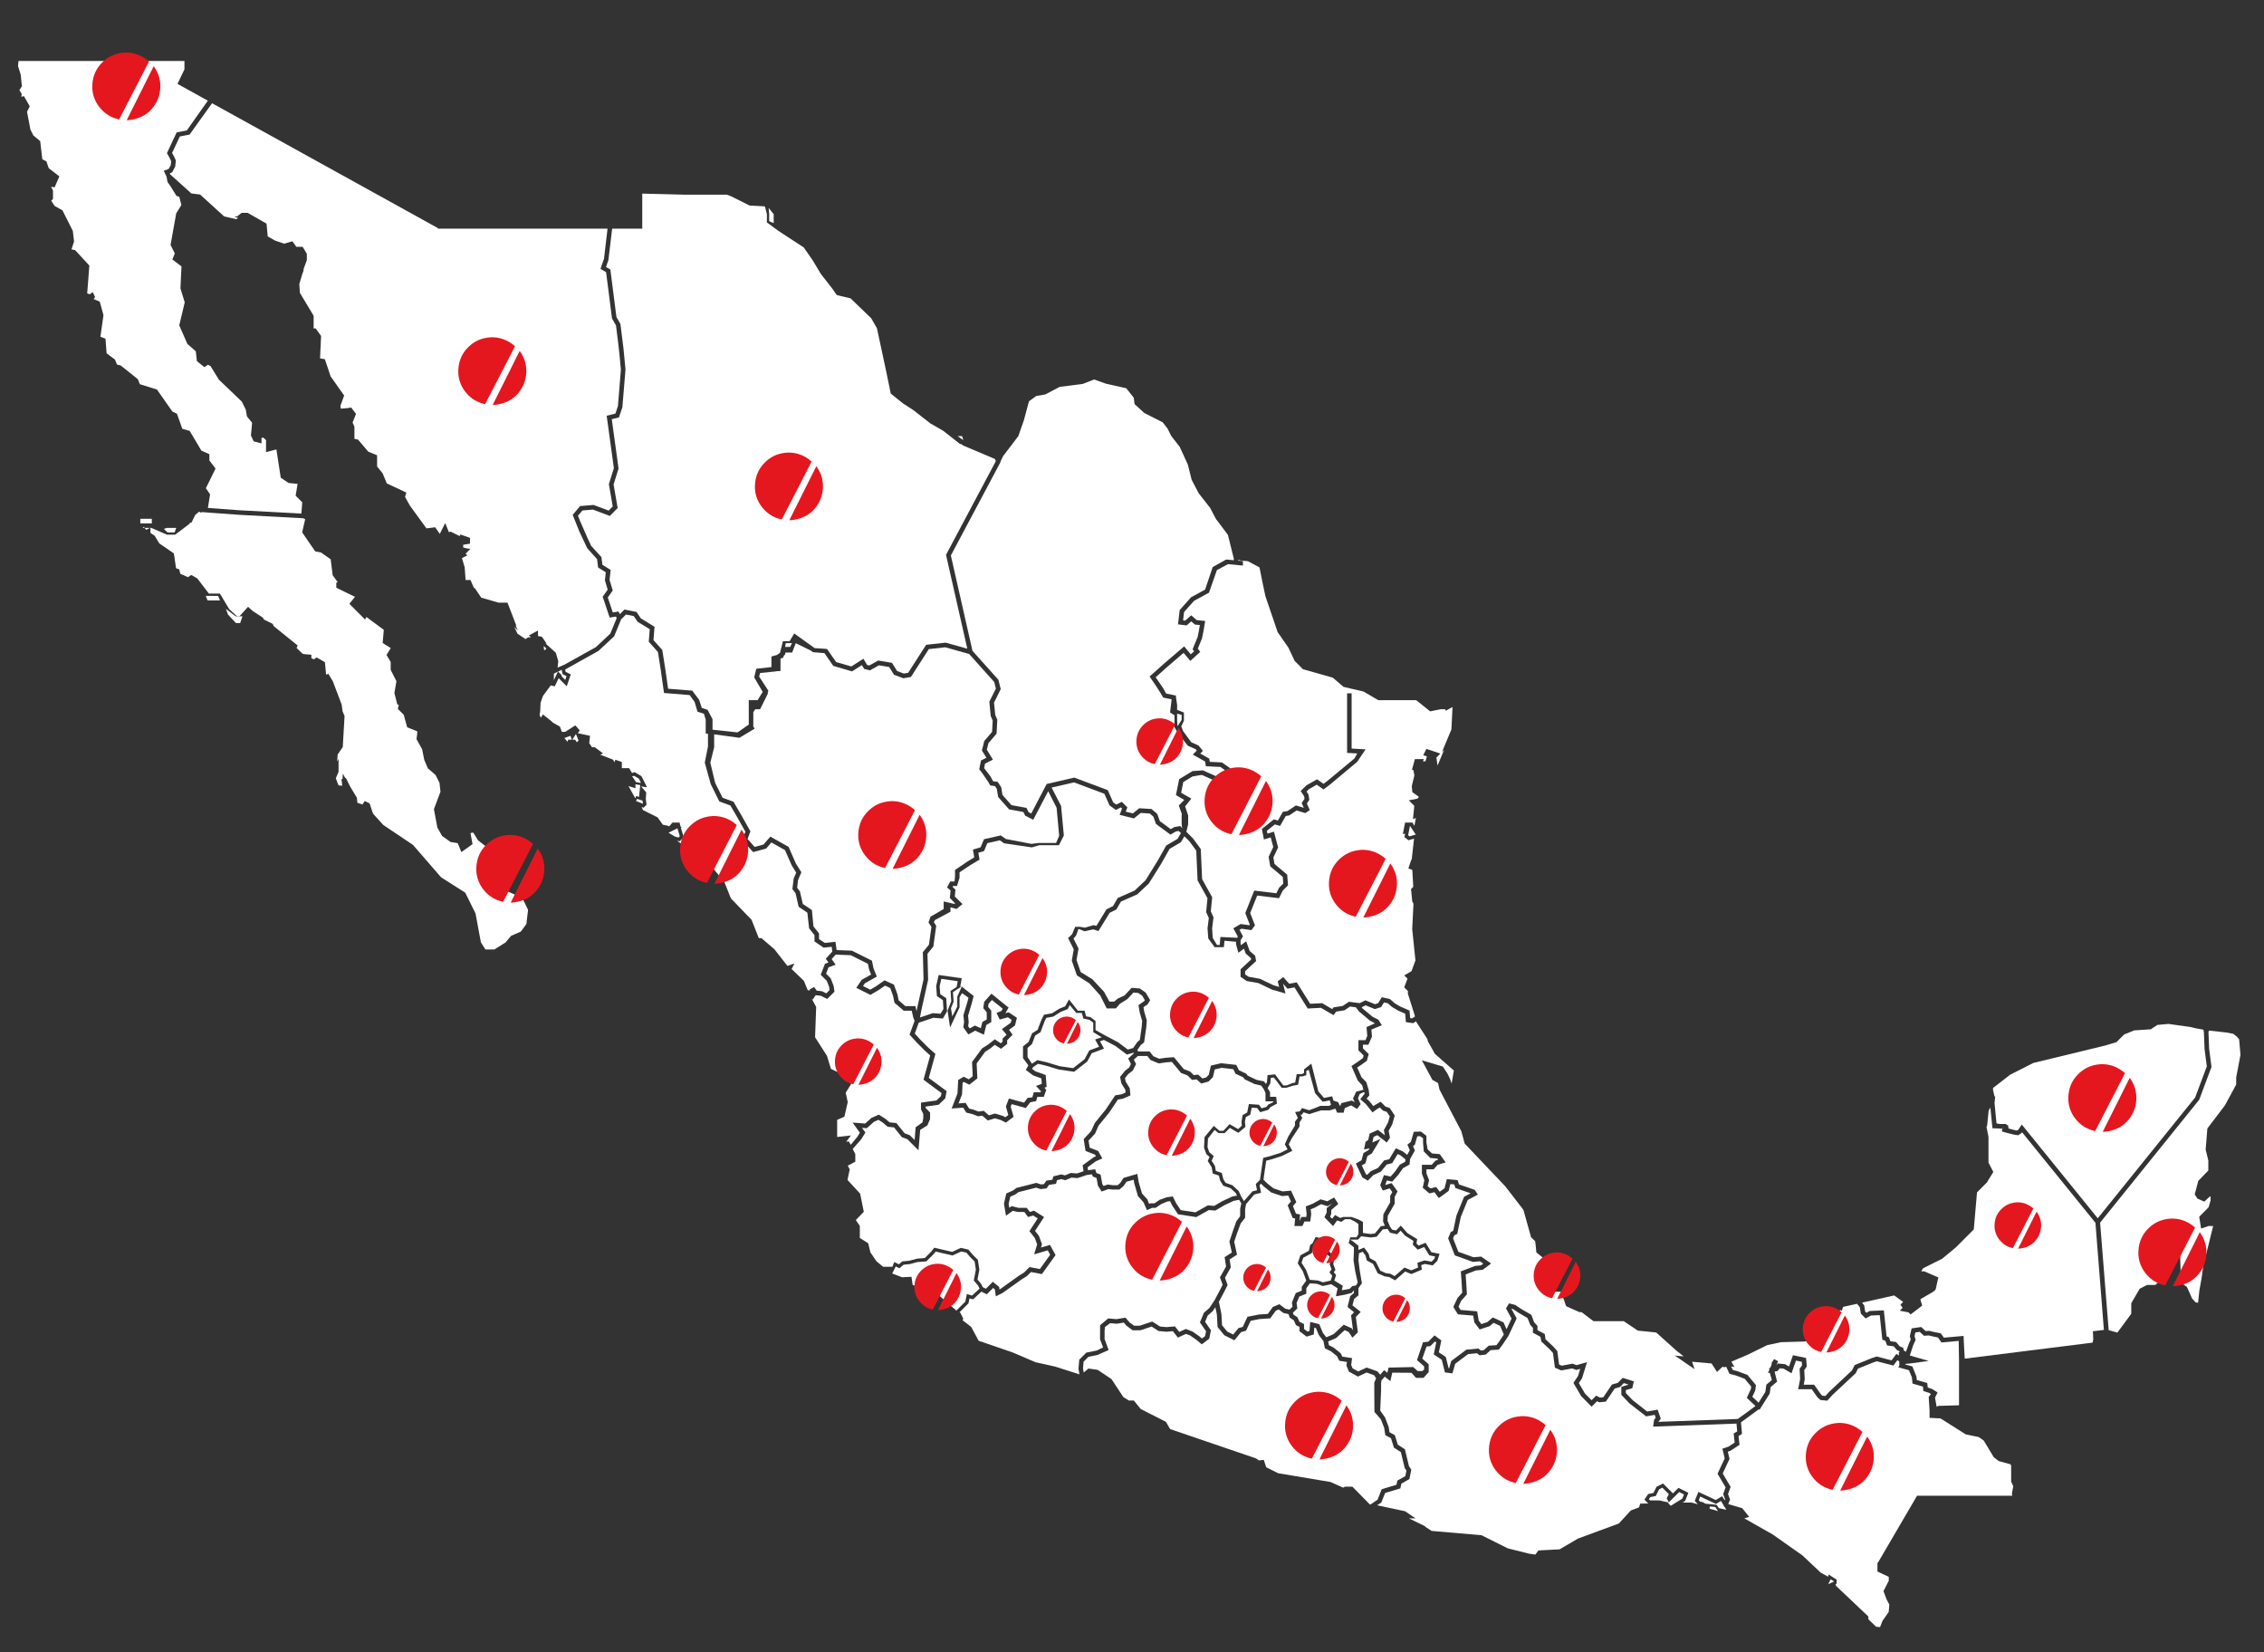 <?xml version="1.0" encoding="utf-8"?>
<!-- Generator: Adobe Illustrator 15.1.0, SVG Export Plug-In . SVG Version: 6.00 Build 0)  -->
<!DOCTYPE svg PUBLIC "-//W3C//DTD SVG 1.1//EN" "http://www.w3.org/Graphics/SVG/1.1/DTD/svg11.dtd">
<svg version="1.1" id="Capa_1" xmlns="http://www.w3.org/2000/svg" xmlns:xlink="http://www.w3.org/1999/xlink" x="0px" y="0px"
	 width="998.95px" height="728.964px" viewBox="0 0 998.95 728.964" enable-background="new 0 0 998.95 728.964"
	 xml:space="preserve">
<rect x="0" y="0" width="998.95" height="728.964" fill="#333333" stroke="none"/>
<polygon fill="#FFFFFF" points="613.208,492.498 611.892,490.529 610.232,489.977 608.847,488.589 607.517,489.351 605.611,490.781 
	602.707,487.149 600.209,484.956 602.092,482.519 602.031,481.892 601.58,481.892 599.957,482.653 599.189,484.546 600.352,487.141 
	598.783,489.245 596.156,487.668 593.359,488.87 592.865,490.892 589.977,490.892 589.23,489.124 586.611,489.892 582.879,489.892 
	580.43,490.655 577.641,491.534 575.173,490.713 574.462,491.744 573.862,491.814 574.605,493.26 573.384,495.25 573.384,497.025 
	569.929,502.29 568.639,504.849 570.204,507.727 565.601,510.012 560.755,511.553 558.703,512.069 558.138,515.802 557.485,520.434 
	559.138,522.09 561.892,524.287 565.918,525.638 569.652,525.293 571.974,530.334 570.486,532.124 571.817,535.456 573.647,535.817 
	573.382,538.688 574.234,536.892 576.375,536.892 576.526,535.642 576.162,532.249 579.175,531.069 582.711,529.114 
	585.642,529.982 588.658,528.298 590.503,531.14 587.384,533.827 587.384,535.473 586.895,536.846 587.814,537.652 589.063,536.053 
	591.347,537.333 592.738,536.892 596.292,536.892 599.291,537.964 601.384,539.096 601.384,543.971 604.806,544.42 606.636,544.192 
	609.296,540.958 611.028,540.767 610.255,538.828 610.393,535.715 613.384,530.478 613.384,527.621 614.321,525.928 613.16,524.302 
	610.122,525.223 608.994,522.905 610.63,518.434 613.561,519.088 615.487,516.928 617.635,513.856 620.024,512.531 620.132,511.479 
	617.809,509.631 616.695,509.154 614.286,513.159 611.857,513.762 609.283,516.912 606.009,518.398 603.524,520.883 
	601.119,519.442 598.246,513.332 600.74,511.899 601.626,508.676 603.81,507.423 604.293,506.624 601.855,507.109 602.526,503.774 
	603.715,502.891 604.325,500.124 607.98,498.489 611.043,500.846 610.601,498.616 612.474,495.171 "/>
<polygon fill="#FFFFFF" stroke="#FFFFFF" stroke-miterlimit="10" points="619.632,545.525 617.998,543.685 616.605,545.08 
	613.022,544.281 611.963,542.694 610.343,542.874 607.702,546.095 604.829,546.455 600.795,545.953 599.381,547.392 
	597.446,547.392 597.528,547.446 599.884,549.388 599.884,550.699 602.043,549.789 604.337,552.901 604.833,554.738 
	607.375,556.152 609.398,560.22 611.573,561.187 613.676,561.486 615.284,562.404 619.603,558.655 622.728,559.905 625.146,558.895 
	624.846,556.773 628.533,555.555 631.491,556.091 632.418,555.16 632.568,554.713 630.32,554.261 628.191,550.799 625.423,551.904 
	622.83,549.304 623.095,547.701 "/>
<polygon fill="#FFFFFF" stroke="#FFFFFF" stroke-miterlimit="10" points="519.884,317.932 519.951,318.895 520.884,317.45 
	520.884,315.776 519.884,315.509 "/>
<polygon fill="#FFFFFF" points="528.415,388.423 527.83,375.285 524.833,371.196 522.583,368.945 521.063,371.561 516.071,374.493 
	512.39,381.008 506.918,389.753 501.804,394.571 494.61,397.739 492.567,401.239 489.624,402.707 484.661,410.771 482.41,410.022 
	478.57,410.86 476.112,409.892 475.827,409.892 474.836,412.665 473.676,414.079 475.879,418.494 474.988,423.563 476.832,428.847 
	482.014,432.051 487.158,437.587 489.51,441.892 491.623,441.892 493.107,440.615 496.229,439.134 499.291,435.825 502.916,436.1 
	505.521,437.924 507.478,441.261 506.394,443.062 504.541,444.359 504.868,446.315 506.003,450.176 505.767,453.225 504.828,459.83 
	503.314,461.095 501.814,463.305 502.2,463.892 507.24,463.892 508.922,466.012 511.502,467.097 514.3,466.682 517.974,466.417 
	522.317,471.667 525.134,472.751 526.702,474.318 528.647,474.1 530.555,475.798 532.19,475.353 533.337,474.204 534.3,470.131 
	538.816,469.07 545.476,469.811 546.666,472.186 549.879,473.688 550.54,474.569 554.388,476.393 557.711,477.107 558.576,478.217 
	559.018,477.478 559.286,474.329 562.594,473.987 566.223,478.892 567.588,478.892 570.241,477.845 571.482,477.604 
	572.156,473.892 574.326,473.892 575.384,473.387 575.384,471.79 578.593,469.256 581.692,481.495 584.187,484.394 587.815,483.665 
	588.351,485.571 590.428,486.248 591.222,487.892 591.413,487.892 591.802,486.676 596.494,485.547 597.727,486.278 
	596.988,484.638 598.417,481.609 601.187,480.892 601.568,480.892 601.082,478.879 599.073,476.669 596.307,470.337 
	599.654,468.057 601.391,466.787 601.66,465.625 599.384,463.393 599.384,458.892 602.52,458.892 603.289,456.988 602.954,453.126 
	606.671,451.467 604.485,450.302 599.714,446.305 598.236,444.396 595.69,444.072 593.179,445.744 589.547,446.303 588.373,447.871 
	582.863,444.632 577.002,444.937 571.179,435.626 568.069,436.194 566.127,434.006 567.203,438.307 561.264,436.597 
	555.221,433.715 550.095,432.818 547.384,430.926 547.384,427.613 552.041,423.3 551.948,422.716 549.669,420.719 548.88,418.523 
	546.427,420.344 545.384,416.606 545.384,415.483 540.279,415.044 540.015,417.892 535.946,417.892 533.122,414.022 532.8,409.531 
	533.366,405.023 532.195,402.399 532.779,396.282 "/>
<polygon fill="#FFFFFF" stroke="#FFFFFF" stroke-miterlimit="10" points="347.009,284.918 348.346,284.918 348.652,284.234 
	347.134,284.234 "/>
<polygon fill="#FFFFFF" points="245.249,287.989 246.337,291.76 246.027,294.533 248.939,293.273 248.945,293.295 262.934,285.491 
	269.283,279.557 272.106,272.702 271.765,272.021 269.008,272.479 265.933,263.25 268.143,260.151 266.907,256.026 267.298,252.491 
	263.908,250.37 263.451,246.692 259.096,241.838 255.573,234.353 252.684,227.126 255.989,223.268 261.91,222.774 268.558,225.266 
	270.37,223.455 268.657,213.606 270.863,206.543 267.69,183.421 271.552,182.456 272.66,179.137 273.962,163.059 273.324,156.359 
	272.742,151.114 271.797,143.568 270.037,140.484 267.431,120.083 264.958,118.597 266.501,114.191 268.067,100.892 
	193.285,100.892 193.056,100.544 119.125,59.656 93.563,45.544 83.631,59.397 81.955,59.694 79.341,60.208 75.928,67.487 
	76.665,68.792 77.586,70.766 77.319,73.437 75.969,76.001 74.912,76.495 75.124,76.963 84.433,85.343 88.279,85.823 98.883,95.465 
	104.321,96.721 104.999,96.042 103.567,95.834 104.452,95.263 104.372,95.681 106.624,93.892 109.251,93.892 117.603,98.654 
	118.137,104.307 121.397,106.15 125.382,107.514 129.016,106.44 130.747,108.892 130.935,108.892 132.203,108.892 133.538,108.892 
	135.384,111.952 135.384,114.815 133.948,118.689 133.895,119.559 133.422,120.765 132.071,125.29 132.307,129.179 138.384,139.311 
	138.384,144.892 139.269,144.892 141.673,148.225 141.217,158.119 143.339,158.475 145.882,166.059 151.85,174.499 150.203,179.019 
	150.384,180.3 150.384,180.299 153.324,180.052 154.943,179.794 157.075,182.589 155.575,186.429 156.384,188.233 156.384,193.604 
	157.97,193.946 162.482,199.262 166.384,200.868 166.384,205.807 168.835,208.84 170.665,213.274 179.309,217.326 178.702,219.197 
	180.677,222.739 180.939,223.175 188.164,233.104 192.018,232.626 194.058,235.538 196.443,230.761 198.041,234.743 
	198.872,234.554 202.87,236.555 202.987,235.831 203.427,235.996 203.248,235.827 207.384,237.294 207.384,239.856 204.384,240.337 
	204.384,241.554 206.2,241.986 207.516,242.104 207.374,242.262 207.43,242.274 205.443,244.266 206.201,245.03 203.815,246.217 
	205.03,250.263 205.439,255.892 207.588,255.892 209.139,259.452 209.516,259.482 212.343,263.679 220.014,265.892 223.924,265.892 
	227.911,276.235 227.448,275.847 228.536,278.212 226.922,276.595 228.341,279.589 231.872,281.941 232.99,281.196 234.28,281.146 
	233.354,280.368 237.384,278.162 237.384,278.664 237.384,278.422 237.384,280.583 239.097,280.946 241.185,283.892 
	240.695,283.892 "/>
<polygon fill="#FFFFFF" stroke="#FFFFFF" stroke-miterlimit="10" points="339.884,94.396 339.884,97.254 340.884,97.672 
	340.884,94.689 339.784,93.309 "/>
<polygon fill="#FFFFFF" points="441.483,203.815 441.374,204.021 441.379,204.023 419.55,245.07 429.089,287.149 440.527,299.906 
	441.558,304.032 438.592,309.975 439.128,315.398 440.045,317.528 439.719,323.682 436.134,327.869 435.411,330.751 
	438.114,335.141 434.635,336.878 434.236,338.88 436.972,342.456 438.198,344.66 440.198,344.944 441.747,347.264 442.317,350.716 
	446.297,355.221 452.906,356.423 453.858,358.333 455.02,358.915 461.823,345.883 474.017,343.069 488.785,348.607 491.192,354.026 
	492.528,354.977 494.984,353.749 497.422,356.196 496.71,358.088 499.828,358.868 502.674,356.588 508.092,356.927 510.61,359.081 
	511.769,362.27 516.571,365.81 518.207,364.871 520.066,364.565 520.767,364.412 521.365,365.111 521.714,365.41 521.496,364.751 
	521.384,363.373 521.384,360.132 521.439,359.01 520.119,355.379 522.373,353.077 522.552,352.92 518.865,350.8 520.279,343.782 
	526.158,340.199 530.762,339.866 536.434,342.415 537.998,341.669 540.08,341.204 540.541,339.819 538.462,338.363 532.07,338.046 
	531.726,335.961 526.288,332.906 528.058,331.134 527.853,330.878 527.565,330.545 525.917,329.793 524.104,329.008 
	519.742,323.448 518.051,320.567 518.242,317.869 518.239,315.573 516.268,314.355 516.962,308.547 513.197,307.736 
	512.197,305.932 509.808,302.22 507.239,298.475 513.476,292.891 522.49,285.167 525.406,288.67 526.875,287.346 526.21,286.454 
	528.442,281.023 529.009,278.186 529.413,275.761 527.233,275.543 525.607,274.145 523.578,275.921 519.78,275.448 520.52,269.147 
	525.546,263.493 531.738,260.12 535.078,250.18 540.847,246.94 541.256,246.974 541.08,246.829 544.384,247.182 544.384,246.404 
	541.814,236.02 537.463,230.175 536.536,229.017 533.942,224.052 528.88,217.583 525.784,211.64 524.134,205.005 520.526,197.129 
	516.792,192.345 515.157,189.073 513.007,186.307 504.908,182.216 500.604,178.265 500.258,175.487 496.949,171.287 
	488.106,169.312 482.75,167.419 477.811,169.361 467.568,170.683 461.198,174.033 457.238,174.692 454.016,177.037 451.762,185.431 
	449.328,192.377 442.683,201.123 442.638,201.143 441.427,203.677 "/>
<polygon fill="#FFFFFF" stroke="#FFFFFF" stroke-miterlimit="10" points="621.86,368.28 622.019,368.438 623.886,367.906 
	622.384,365.654 "/>
<polygon fill="#FFFFFF" points="546.384,247.352 548.424,247.511 548.414,249.52 541.853,248.895 536.94,251.505 533.444,261.478 
	526.81,265.098 522.445,270.014 522.015,273.692 522.927,273.806 525.596,271.471 528.067,273.598 531.756,273.966 530.995,278.549 
	530.345,281.701 528.512,286.165 529.591,287.615 525.199,291.575 522.89,288.802 522.217,288.06 516.488,292.969 514.217,294.937 
	509.908,298.796 513.279,303.719 514.517,305.956 518.842,306.887 518.863,307.001 518.962,307.022 518.836,307.346 
	519.384,310.958 519.384,313.185 522.384,314.364 522.384,317.971 521.216,320.454 522.002,322.526 525.622,327.464 
	528.844,328.921 530.751,331.281 529.59,332.45 533.556,334.676 533.795,336.11 539.142,336.375 542.932,339.029 541.632,342.925 
	540.093,343.269 537.531,344.124 536.482,344.647 530.404,341.916 529.607,341.974 526.164,342.564 522.099,345.045 
	521.157,349.769 525.656,352.337 522.915,355.768 524.262,359.804 524.237,363.715 523.448,366.962 526.417,369.94 529.82,374.585 
	530.41,387.858 534.848,395.851 534.254,402.063 535.438,404.718 534.827,409.589 535.094,413.812 536.972,416.892 538.187,416.892 
	538.486,413.374 545.891,413.747 546.153,413.186 544.19,409.53 547.411,407.666 551.262,408.199 551.448,407.944 549.458,402.813 
	553.413,392.915 563.165,394.097 564.384,391.653 566.229,389.812 566.002,386.882 560.468,382.214 559.766,378.021 561.8,373.665 
	560.692,369.452 557.692,370.353 556.767,365.728 562.06,361.5 563.85,362.006 566.041,358.165 568.068,357.832 571.802,355.343 
	575.28,356.409 574.342,354.294 575.599,352.401 575.409,351.246 573.895,348.983 576.453,346.468 581.119,343.809 583.977,345.809 
	585.745,344.485 597.624,334.63 598.847,332.402 594.384,332.159 594.384,305.892 596.384,305.892 596.384,330.256 602.541,330.598 
	598.855,336.095 586.914,346.07 583.977,348.3 580.987,346.195 577.561,348.154 576.488,349.236 577.326,350.486 577.718,352.856 
	576.636,354.488 577.926,357.396 575.948,358.725 572.125,357.554 568.826,359.753 567.317,360.002 564.82,364.38 562.509,363.725 
	558.988,366.538 559.237,367.782 562.113,366.919 563.939,373.857 561.861,378.307 562.336,381.151 567.951,385.884 
	568.312,390.583 566.043,392.85 564.335,396.271 554.71,395.104 551.626,402.819 553.734,408.247 552.164,410.352 547.809,409.729 
	546.913,410.24 548.451,413.108 547.384,414.836 547.384,416.465 547.558,416.975 549.845,415.278 551.394,419.54 553.812,421.645 
	554.232,424.005 549.384,428.488 549.384,429.883 550.886,430.91 555.938,431.834 562.043,434.737 564.39,435.406 563.775,432.93 
	566.237,431.088 568.824,434.004 572.163,433.393 578.083,442.858 583.363,442.584 587.839,445.215 588.425,444.432 
	592.431,443.815 595.195,441.97 599.957,442.568 602.445,441.324 606.706,443.047 608.063,442.61 609.708,439.971 613.304,440.769 
	615.406,442.637 617.911,444.098 621.931,445.858 622.207,449.176 623.08,449.299 624.326,448.471 624.107,447.6 621.19,438.366 
	621.242,437.251 619.59,435.604 621.033,431.764 619.613,430.347 622.822,428.428 624.539,423.703 623.113,409.932 623.116,409.854 
	623.668,398.726 623.139,397.714 622.596,392.241 623.576,391.267 623.154,383.759 621.412,383.175 622.729,379.221 622.877,379.37 
	623.917,369.997 621.434,370.704 619.667,369.282 620.012,367.892 618.993,367.892 619.976,362.892 623.228,362.892 
	624.074,364.355 624.742,360.895 623.456,361.373 624.034,355.521 621.603,353.096 625.473,352.33 626.061,351.546 623.158,349.474 
	622.931,346.768 624.056,342.168 623.667,339.815 623.005,339.609 624.297,334.892 628.291,334.892 627.816,335.892 
	628.943,335.892 629.598,333.719 627.985,333.192 629.372,330.406 635.91,332.583 640.411,321.816 640.875,312.465 640.823,311.956 
	640.774,311.965 637.942,313.573 637.649,312.892 635.755,312.892 631.032,313.833 624.869,308.892 608.127,308.892 
	601.638,305.091 592.804,303.034 588.076,298.972 574.925,295.258 571.251,291.583 568.524,285.785 563.737,278.878 
	558.323,262.957 556.977,256.571 555.723,250.306 550.602,247.595 547.057,247.239 546.384,246.919 "/>
<polygon fill="#FFFFFF" stroke="#FFFFFF" stroke-miterlimit="10" points="424.134,192.923 424.128,192.903 424.106,192.903 "/>
<polygon fill="#FFFFFF" stroke="#FFFFFF" stroke-miterlimit="10" points="249.36,298.55 248.353,298.048 248.327,298.181 
	249.194,299.048 "/>
<polygon fill="#FFFFFF" stroke="#FFFFFF" stroke-miterlimit="10" points="634.528,335.885 635.75,332.964 634.316,334.403 "/>
<polygon fill="#FFFFFF" stroke="#FFFFFF" stroke-miterlimit="10" points="548.934,529.057 552.342,525.166 554.058,524.736 
	553.557,522.209 555.465,520.313 556.906,510.438 560.204,509.612 564.913,508.112 567.425,506.856 566.352,504.889 
	567.966,501.234 570.884,496.425 570.884,494.674 572.056,493.145 570.702,490.204 573.228,489.844 574.302,488.277 
	577.575,489.275 579.689,488.534 582.475,487.392 586.221,487.392 586.697,487.181 586.367,486.02 583.397,486.607 579.781,482.469 
	577.135,472.687 576.884,472.797 576.884,474.719 574.741,475.392 573.833,475.392 573.192,478.991 570.531,479.502 
	567.712,480.392 565.239,480.392 563.387,477.887 561.817,475.901 561.172,476.011 560.991,478.13 559.895,480.025 560.884,481.719 
	560.884,483.392 563.547,483.392 563.952,487.183 560.878,488.834 559.935,490.068 555.868,491.256 554.414,489.318 
	552.681,489.202 552.101,492.096 550.13,493.191 549.802,494.997 550.061,497.374 546.441,500.393 542.724,498.224 540.587,500.392 
	537.472,500.392 536.03,499.204 533.484,502.48 533.295,506.09 534.012,508.048 536.138,509.892 535.177,512.051 536.535,514.182 
	536.9,516.206 539.502,517.075 540.26,520.096 541.086,521.426 544.026,522.477 546.973,525.173 548.134,527.727 "/>
<polygon fill="#FFFFFF" stroke="#FFFFFF" stroke-miterlimit="10" points="586.744,564.542 587.27,562.958 585.943,561.306 
	586.965,559.947 586.174,557.847 586.713,555.177 581.177,549.929 581.339,548.605 580.67,549.942 579.905,550.459 579.305,553.147 
	575.436,555.236 574.834,557.04 576.73,560.051 578.262,564.149 581.708,564.452 583.775,565.221 "/>
<polygon fill="#FFFFFF" points="270.098,100.892 268.449,114.73 267.384,117.811 269.31,118.913 271.989,139.86 273.75,142.931 
	275.096,153.689 275.989,163.049 275.981,163.135 274.613,179.661 273.116,184.146 269.935,184.94 272.924,206.715 270.729,213.742 
	272.538,224.142 269.067,227.612 261.626,224.823 256.982,225.21 255.012,227.512 256.015,230.023 259.29,237.512 260.858,240.841 
	265.376,245.808 265.792,249.168 269.443,251.452 268.958,255.84 270.359,260.519 268.173,263.585 270.378,270.204 272.903,269.784 
	273.491,270.957 275.524,268.924 280.868,269.995 282.735,272.797 288.794,276.523 288.341,282.431 292.214,286.734 
	293.582,295.396 294.789,303.856 305.445,304.706 308.458,308.724 309.661,312.336 312.212,313.176 314.384,317.271 
	314.384,321.937 325.42,323.121 330.384,319.675 330.384,308.892 334.29,308.892 336.528,305.247 332.77,298.845 333.659,295.177 
	334.074,295.127 333.529,295.06 340.384,294.31 340.384,289.63 342.835,288.962 344.179,287.973 345.451,282.892 348.39,282.892 
	350.439,279.483 359.428,285.933 364.897,286.306 368.926,292.084 375.624,294.034 380.956,290.632 382.595,293.358 
	383.563,293.598 387.484,291.418 393.562,292.429 395.827,296.049 398.774,297.151 400.706,296.83 408.65,284.476 417.244,283.522 
	426.805,286.198 417.416,244.785 439.39,203.464 438.989,202.487 424.962,196.548 424.118,195.892 423.595,195.892 416.343,190.176 
	411.472,187.329 410.615,186.885 403.086,180.996 398.366,177.927 393.036,173.643 390.949,163.531 386.945,144.859 
	384.409,140.413 376.735,133.012 375.279,131.621 369.503,130.261 369.474,130.224 369.204,130.162 367.341,127.477 362.156,120.8 
	358.604,114.883 354.64,109.169 343.479,101.869 338.384,98.147 338.384,94.533 337.59,91.298 337.26,91.044 337.248,91.026 
	330.771,90.683 322.613,86.612 320.708,85.892 302.381,85.892 283.384,85.416 283.384,100.892 "/>
<polygon fill="#FFFFFF" stroke="#FFFFFF" stroke-miterlimit="10" points="247.617,296.942 247.477,296.24 247.102,296.424 "/>
<polygon fill="#FFFFFF" points="537.809,574.342 538.93,579.715 539.208,584.671 541.5,587.479 544.112,588.783 546.438,585.934 
	548.352,585.39 550.431,580.941 555.463,579.945 559.394,579.677 561.632,576.611 564.473,575.388 567.11,577.369 569.003,577.786 
	570.306,576.483 570.045,574.654 571.737,570.483 574.384,569.406 574.384,567.722 576.364,564.963 574.852,560.855 
	572.603,557.314 573.767,553.84 577.532,551.81 578.109,549.232 579.102,548.563 580.504,545.767 583.646,546.388 583.305,549.164 
	588.914,554.48 588.269,557.677 589.246,560.274 588.5,561.266 589.533,562.551 588.734,564.957 592.48,567.259 592.045,569.205 
	592.965,569.088 595.532,568.574 596.723,567.383 598.326,567.121 599.065,565.822 597.963,560.822 597.219,556.027 
	597.384,552.148 597.384,550.304 595.081,548.456 595.789,545.892 598.548,545.892 599.384,544.436 599.384,540.042 
	598.082,539.066 595.767,537.892 593.449,537.892 591.849,539.053 589.98,538.452 588.186,540.929 584.369,537.03 585.384,534.863 
	585.384,532.988 587.808,530.983 587.938,530.888 585.774,532.149 582.886,531.267 579.926,532.885 578.327,533.489 
	578.553,535.663 578.125,538.892 575.565,538.892 574.685,540.892 571.147,540.892 571.458,537.6 570.35,537.303 568.166,531.796 
	569.608,530.042 568.416,527.444 565.681,527.691 560.913,526.09 557.75,523.558 556.413,522.218 555.748,522.878 556.411,526.229 
	553.444,526.971 549.802,531.233 549.384,533.519 549.384,537.267 547.423,539.758 545.964,543.723 544.564,547.844 
	545.824,553.541 542.551,555.622 543.083,559.132 540.5,563.726 541.659,566.923 540.295,569.657 "/>
<polygon fill="#FFFFFF" points="576.898,587.473 577.787,587.216 578.106,583.206 582.097,584.199 583.707,588.066 585.199,589.983 
	588.429,588.604 592.894,584.451 596.412,586.015 597.004,586.904 596.141,580.29 597.462,578.967 594.571,576.605 595.76,571.815 
	597.384,570.452 597.384,569.227 597.404,569.271 596.384,570.433 593.219,571.239 589.452,571.892 589.452,571.892 
	589.449,571.892 590.198,568.385 587.347,566.555 583.637,567.363 581.139,566.415 577.982,566.167 576.384,568.358 
	576.384,570.772 573.263,572.042 572.092,574.918 572.434,577.197 570.472,579.164 570.753,580.006 572.48,581.157 573.366,583.148 
	575.384,584.139 575.384,586.313 "/>
<polygon fill="#FFFFFF" points="637.925,598.664 639.174,603.657 639.395,603.686 640.35,600.445 647.011,595.452 652.319,594.948 
	653.411,595.823 654.656,595.684 656.877,593.684 660.284,593.47 661.324,592.084 663.554,588.767 661.877,584.933 658.999,583.605 
	657.287,585.071 652.881,586.541 650.539,583.413 650.04,580.422 643.276,579.854 641.252,576.623 643.109,572.645 645.183,570.319 
	644.912,565.745 644.569,560.909 650.805,558.521 653.458,558.256 654.468,557.497 652.977,556.456 649.895,556.73 641.918,553.864 
	638.959,546.303 640.146,543.532 641.211,542.993 642.641,536.249 646.001,527.995 648.876,526.45 642.189,524.151 641.649,522.54 
	639.941,522.387 639.181,525.431 634.854,528.564 632.897,525.968 630.686,526.516 627.746,523.984 628.47,520.712 627.384,517.777 
	627.384,513.892 631.708,513.892 633.369,512.051 634.549,511.671 634.212,511.155 631.083,510.851 628.216,507.971 
	627.895,504.076 627.892,502.168 626.607,501.265 625.339,501.303 624.274,505.028 623.463,505.636 624.301,507.565 
	622.175,511.345 621.924,513.785 619.025,515.395 617.037,518.226 614.286,521.317 611.934,520.792 611.212,522.779 
	611.223,522.803 614.01,521.974 616.638,525.629 615.384,528.036 615.384,531.045 612.341,536.384 612.21,538.549 613.305,541.15 
	614.224,542.487 615.947,542.868 618.077,540.741 621.039,544.074 625.307,546.69 624.991,548.611 625.911,549.536 629.021,548.294 
	631.579,552.456 635.203,553.184 634.185,556.251 632.172,558.266 628.679,557.633 627.081,558.161 627.363,560.155 
	622.746,562.087 619.996,560.987 615.526,564.866 613.01,563.431 610.879,563.089 607.909,561.771 605.835,557.614 603.097,556.098 
	602.448,553.815 601.262,552.241 599.633,552.896 599.389,555.979 599.96,560.523 600.91,566.145 599.384,568.307 599.384,571.492 
	597.478,573.062 596.751,575.9 600.393,578.813 598.236,581.013 599.135,587.764 596.744,590.164 595.053,587.621 593.29,586.837 
	589.543,590.32 586.03,591.822 586.361,593.475 588.445,594.542 591.549,597.031 592.293,598.521 596.564,599.175 596.187,602.225 
	596.821,603.708 599.296,605.058 603.02,603.338 607.774,605.032 609,606.499 610.709,604.502 612.182,605.647 612.674,603.365 
	623.549,603.12 625.541,604.892 627.509,604.892 628.384,604.233 628.384,602.835 625.224,600.054 627.884,592.188 630.18,591.942 
	632.973,589.151 635.955,591.384 634.864,596.629 "/>
<polygon fill="#FFFFFF" points="765.272,603.083 763.83,602.864 764.535,604.383 766.504,604.916 771.024,606.577 774.782,611.091 
	774.485,613.439 773.19,616.227 775.945,618.839 778.917,614.12 779.386,610.873 781.813,608.844 780.862,605.61 780.062,605.787 
	780.723,604.28 780.558,603.61 781.067,603.499 781.622,602.236 781.781,601.123 782.791,599.612 784.553,600.579 783.783,602.338 
	784.43,601.56 787.603,601.846 789.377,602.883 791.112,597.9 796.903,599.115 797.211,602.879 796.099,604.433 796.309,608.529 
	795.866,610.892 800.452,610.892 803.56,615.293 804.117,615.78 805.448,615.878 807.09,614.038 817.14,604.63 818.33,602.245 
	825.727,599.241 828.055,598.459 828.055,598.459 828.056,598.459 834.6,600.173 836.767,597.284 837.828,598.041 837.861,597.886 
	837.795,596.504 838.132,596.626 838.146,596.565 838.03,596.097 836.949,595.616 835.577,593.975 832.659,593.586 831.872,591.539 
	830.542,591.036 829.402,580.214 825.522,580.383 823.149,581.656 821.069,579.566 820.621,576.727 819.366,575.201 813.25,576.573 
	812.846,577.754 812.658,578.303 811.904,577.959 803.994,590.655 795.714,591.892 794.75,591.892 785.774,592.157 779.738,593.443 
	771.197,597.654 763.949,600.738 "/>
<polygon fill="#FFFFFF" points="880.335,483.79 880.056,486.706 880.927,495.625 882.346,495.892 884.956,495.892 885.879,496.506 
	886.047,496.423 886.216,497.865 886.844,498.018 889.057,498.622 890.033,498.761 890.531,498.421 892.069,496.128 
	925.594,537.484 968.579,484.184 973.715,470.484 972.724,462.812 972.418,455.194 972.193,454.267 969.634,453.803 
	968.667,453.628 966.728,453.144 956.82,451.729 951.911,452.177 949.018,454.104 941.707,454.589 937.249,456.379 933.857,459.771 
	928.81,461.285 897.189,468.951 886.959,474.126 879.384,480.005 879.384,480.905 880.035,483.691 "/>
<polygon fill="#FFFFFF" points="923.384,592.045 923.611,590.93 923.458,587.325 928.308,586.739 924.578,539.48 892.201,499.518 
	891.974,499.871 890.496,500.861 888.56,500.554 885.84,499.891 883.384,499.211 883.384,497.771 884.141,497.892 882.346,497.892 
	879.131,497.745 878.212,488.653 877.943,489.05 877.455,490.069 876.796,496.566 876.511,497.15 877.384,501.602 877.384,512.938 
	879.521,517.049 877.161,520.869 876.824,521.526 872.318,526.065 870.895,542.393 862.902,550.396 856.946,555.324 
	848.533,559.533 847.698,560.845 848.339,560.892 849.042,560.892 855.257,563.584 854.08,568.842 853.662,569.369 852.933,569.928 
	847.384,573.159 847.384,573.563 848.132,575.97 846.375,577.376 842.994,579.927 842.173,579.041 838.248,578.248 839.493,577.025 
	838.542,575.58 839.737,574.396 835.779,571.52 821.645,574.69 821.898,575.103 822.53,575.869 822.96,578.605 823.519,579.166 
	824.974,578.386 831.21,578.114 832.419,589.588 833.431,589.97 834.114,591.743 836.623,592.078 838.198,593.962 839.75,594.652 
	840.052,595.866 840.988,596.361 842.325,592.639 842.348,592.586 842.359,592.556 843.088,590.984 842.677,589.48 843.479,586.063 
	847.711,585.455 849.657,587.248 851.216,587.142 853.836,587.764 856.341,588.258 857.701,590.16 866.398,589.386 866.52,592.358 
	866.9,599.416 923.384,592.339 "/>
<polygon fill="#FFFFFF" points="624.848,450.548 623.557,451.407 620.329,450.947 620.018,447.226 616.943,445.87 614.14,444.211 
	612.355,442.624 610.667,442.251 609.385,444.305 606.626,445.192 602.534,443.537 600.806,444.4 601.238,444.953 605.681,448.626 
	608.177,449.869 609.699,452.289 605.098,454.229 605.351,457.37 603.767,460.892 601.384,460.892 601.384,462.558 603.917,465.025 
	603.106,467.993 600.786,469.667 598.834,470.973 600.76,475.305 602.865,477.405 603.93,480.976 604.194,483.231 602.995,484.718 
	604.227,485.82 605.964,487.991 606.46,487.629 609.185,486.07 611.323,488.212 613.186,488.832 615.398,492.143 614.302,496.033 
	612.723,498.94 613.316,501.923 611.906,504.055 607.704,500.823 606.077,501.551 605.529,504.038 609.156,502.477 605.268,508.915 
	603.352,510.012 602.465,513.236 600.864,514.156 602.684,518.026 603.21,518.342 604.842,516.711 608.018,515.269 610.72,511.965 
	612.988,511.401 615.871,506.606 618.959,507.967 620.894,509.505 622.05,507.449 620.979,504.978 622.52,503.821 623.803,499.328 
	626.956,499.226 629.384,501.116 629.384,503.987 629.904,507.056 631.861,508.885 635.252,509.185 637.882,512.829 
	634.385,513.864 632.545,515.892 629.384,515.892 629.384,517.63 630.567,520.712 629.923,523.308 631.147,524.306 633.674,523.688 
	635.257,525.769 637.393,524.228 638.398,520.221 643.14,520.648 643.785,522.564 650.677,524.936 652.07,527.025 647.596,529.43 
	644.545,536.927 642.989,544.357 641.712,545.003 641.141,546.336 643.465,552.276 650.159,554.681 653.53,554.38 657.91,557.438 
	654.218,560.209 651.143,560.516 646.687,562.251 646.925,565.613 647.248,571.037 644.719,573.873 643.539,576.47 644.451,577.927 
	651.772,578.542 652.45,582.597 653.625,584.165 656.274,583.281 658.669,581.231 663.419,583.421 664.734,586.427 666.946,581.721 
	664.49,577.257 665.836,575.022 668.492,575.684 671.276,577.539 675.695,580.096 676.873,583.309 678.384,585.002 678.384,586.817 
	681.596,588.554 681.931,590.891 685.366,594.078 687.132,596.066 687.915,601.989 689.098,602.512 693.907,601.639 
	695.622,602.281 700.247,600.965 698.039,608.066 696.631,610.182 699.334,614.809 702.264,617.744 704.266,615.743 705.976,616.6 
	707.416,616.455 711.254,610.813 713.773,610.123 715.995,607.899 720.917,609.44 720.209,612.446 717.384,613.296 717.384,614.609 
	720.44,617.777 726.759,622.725 731.418,621.918 732.779,625.906 731.739,627.293 766.77,626.024 774.566,620.318 770.746,616.692 
	772.52,612.874 772.668,611.709 769.819,608.285 765.891,606.838 763.099,606.085 761.682,603.035 760.569,603.197 760.08,602.952 
	757.6,605.273 755.205,601.544 746.602,600.772 747.695,604.045 739.012,598.063 742.913,598.414 739.884,596.057 730.767,587.878 
	722.648,587.041 716.479,582.892 703.125,582.892 697.838,578.892 696.917,578.892 691.052,576.282 688.746,569.892 
	685.906,569.892 684.869,567.323 684.597,556.892 683.305,556.892 677.895,552.55 677.417,547.688 675.555,545.831 672.179,533.759 
	664.17,523.388 646.265,504.519 644.791,499.094 635.146,480.699 634.515,477.816 632.021,476.42 627.364,467.779 636.636,470.543 
	638.632,473.6 639.843,476.098 640.5,478.064 641.501,472.311 633.154,464.976 630.108,459.549 629.761,458.337 624.937,450.901 "/>
<polygon fill="#FFFFFF" points="483.776,517.518 485.624,518.213 486.353,522.331 486.914,523.23 488.792,522.599 490.947,522.892 
	493.16,522.892 494.312,521.851 495.765,519.651 501.828,517.904 502.445,521.596 503.904,526.591 506.272,529.175 506.983,531.044 
	507.791,530.892 509.348,530.892 511.726,529.306 514.77,528.231 517.459,527.85 519.06,531.029 520.98,533.888 527.458,534.863 
	532.925,531.796 535.776,532.012 539.248,529.972 543.742,527.866 545.794,527.455 545.307,526.384 542.964,524.239 
	539.745,523.089 538.379,520.894 537.814,518.638 535.126,517.737 534.619,514.927 532.893,512.213 533.69,510.419 532.292,509.196 
	531.258,506.336 531.5,501.646 535.56,496.726 538.082,498.892 539.809,498.892 542.516,495.946 546.289,498.137 547.937,496.64 
	547.763,494.987 548.315,491.922 550.305,490.803 551.052,487.078 555.479,487.388 556.653,488.962 558.762,488.357 
	559.579,487.336 561.788,486.251 561.745,485.892 558.384,485.892 558.384,482.241 557.644,480.558 556.472,478.927 553.58,478.267 
	549.2,476.18 548.554,475.303 545.17,473.717 544.16,471.694 538.938,471.115 535.976,471.811 535.169,475.226 533.238,477.158 
	530.031,478.032 527.977,476.206 525.96,476.432 524.009,474.479 521.099,473.357 517.08,468.497 514.514,468.677 511.228,469.152 
	507.648,467.653 506.251,465.892 502.072,465.892 500.281,467.495 501.267,469.445 499.838,472.295 497.769,473.901 
	496.376,475.641 496.691,477.201 498.479,480.11 498.789,483.259 495.458,484.733 493.252,485.102 489.477,490.759 484.724,496.596 
	483.168,500.146 480.306,503.218 480.796,506.338 484.561,507.8 486.368,511.065 483.48,512.352 479.881,515.003 480.079,516.282 
	483.226,515.858 "/>
<polygon fill="#FFFFFF" points="407.19,420.07 409.89,416.773 410.974,408.923 409.685,406.993 410.573,404.426 416.384,401.046 
	416.384,397.708 421.073,398.777 421.466,398.62 419.095,396.145 419.439,392.87 417.872,391.537 419.282,388.892 421.17,388.892 
	421.384,386.66 421.384,383.803 427.046,379.978 429.865,378.267 429.294,374.813 432.67,373.81 434.171,370.246 441.578,368.57 
	443.81,370.153 455.106,372.302 458.39,371.892 465.986,371.892 467.341,368.734 466.21,356.373 462.497,349.066 455.89,361.666 
	452.353,359.863 451.55,358.243 445.248,357.089 440.42,351.621 439.825,348.025 439.02,346.816 436.921,346.517 436.123,345.081 
	433.491,341.223 432.077,339.384 432.85,335.514 435.238,334.32 433.247,331.084 434.292,326.917 437.74,322.891 438.004,317.893 
	437.151,315.908 436.527,309.594 439.418,303.798 438.69,300.88 427.608,288.52 417.077,285.572 409.828,286.376 401.919,298.673 
	398.574,299.231 394.478,297.7 392.333,294.27 387.849,293.523 383.846,295.748 381.293,295.108 380.29,293.437 375.933,296.208 
	367.672,293.777 363.779,288.153 358.69,287.728 357.705,287.002 351.106,283.753 349.514,287.892 346.784,287.892 346.585,287.831 
	346.356,288.792 345.885,289.234 345.486,290.209 344.733,290.391 344.384,290.622 344.384,296.023 342.384,296.157 
	342.384,296.175 341.937,296.249 335.362,296.93 334.958,298.496 339.068,304.795 338.738,305.356 338.833,305.951 335.385,312.892 
	333.247,312.892 332.384,314.204 332.384,320.733 332.694,320.806 332.89,321.526 326.266,325.502 315.109,323.973 315.106,329.693 
	313.417,336.495 315.545,345.388 318.833,351.969 323.645,353.714 326.91,359.313 331.109,366.779 329.841,370.163 332.977,373.653 
	336.922,372.576 339.896,369.097 347.958,373.633 351.144,380.921 353.593,384.827 352.116,388.255 351.739,391.669 
	352.946,393.284 354.225,398.819 358.236,401.494 358.917,408.697 361.384,411.827 361.384,414.325 363.95,415.999 368.626,415.493 
	369.138,419.154 375.862,419.419 384.731,423.852 385.407,427.175 386.875,430.852 381.617,433.805 380.788,435.036 383.96,436.626 
	386.57,435.103 390.275,432.509 394.412,434.39 395.988,438.697 396.509,441.308 399.47,443.892 403.888,443.892 404.426,446.151 
	404.578,445.265 407.495,432.106 "/>
<polygon fill="#FFFFFF" stroke="#FFFFFF" stroke-miterlimit="10" points="421.994,433.303 415.733,432.41 415.098,435.175 
	415.344,438.342 417.989,440.106 418.242,444.124 419.22,441.684 418.902,436.929 421.672,435.084 "/>
<polygon fill="#FFFFFF" stroke="#FFFFFF" stroke-miterlimit="10" points="420.438,446.835 421.884,443.953 421.884,439.569 
	423.319,436.414 420.996,437.961 421.265,442.007 420.112,444.891 "/>
<polygon fill="#FFFFFF" stroke="#FFFFFF" stroke-miterlimit="10" points="481.884,451.415 480.447,450.401 477.611,449.786 
	476.952,447.392 474.651,447.392 472.111,444.319 471.449,445.606 468.246,446.872 464.927,448.973 462.007,449.499 
	461.375,450.761 459.509,455.729 457.159,457.195 455.748,460.936 453.884,462.558 453.884,466.193 455.475,468.62 457.623,467.178 
	461.856,468.153 467.714,469.91 473.374,470.725 478.146,467.005 480.282,463.042 484.242,461.557 482.476,458.317 484.958,457.497 
	481.884,455.644 "/>
<polygon fill="#FFFFFF" points="502.937,458.778 503.761,453.004 503.962,450.39 502.886,446.708 502.341,443.437 504.885,441.653 
	505.13,441.245 504.001,439.319 502.209,438.063 500.106,437.899 497.439,440.771 494.086,442.878 492.37,444.892 488.32,444.892 
	485.454,439.169 480.64,433.809 475.164,430.332 472.908,423.805 473.774,418.846 471.279,413.84 473.059,412.161 474.413,408.892 
	476.479,408.892 478.709,409.265 482.51,408.161 483.781,408.468 488.206,401.216 491.128,399.729 493.198,396.171 500.674,392.872 
	505.439,388.378 510.654,379.98 514.582,373.029 519.583,370.089 521.067,367.536 520.993,367.45 520.023,366.618 518.895,366.803 
	516.433,368.216 510.08,363.533 508.894,360.27 507.292,358.899 503.328,358.651 500.308,361.069 494.025,359.497 495.076,356.701 
	494.583,356.207 492.345,357.325 489.572,355.349 487.284,350.2 473.878,345.172 463.995,347.454 468.185,355.569 469.405,368.612 
	467.233,372.892 458.526,372.892 455.229,373.853 443.037,372.049 441.152,370.724 435.648,371.978 434.196,375.466 
	431.667,376.226 432.217,379.24 428.16,381.653 423.384,384.849 423.384,387.271 422.251,390.892 420.614,390.892 420.238,391.188 
	421.574,392.511 421.29,395.529 424.684,398.862 422.046,401.013 419.384,400.291 419.384,402.23 416.132,403.99 412.537,405.9 
	412.039,406.849 413.09,408.44 411.817,417.613 409.23,420.768 409.52,432.261 409.492,432.381 406.555,445.586 405.93,448.889 
	411.603,446.985 415.003,447.246 416.282,445.116 416.038,441.231 413.406,439.476 413.062,435.023 414.181,430.15 424.354,431.602 
	423.592,435.805 423.969,434.979 429.595,439.397 428.854,442.383 427.138,448.104 427.42,450.962 427.17,452.736 427.877,453.731 
	430.176,452.455 432.763,453.633 433.461,450.872 435.384,449.77 435.384,446.611 433.863,444.787 434.26,441.987 437.447,438.396 
	445.022,444.533 443.6,447.021 445.073,446.618 448.688,449.033 447.842,452.421 445.206,454.338 446.788,456.509 444.384,458.948 
	444.384,460.56 441.69,462.713 438.938,460.967 436.833,462.653 434.692,464.021 430.931,469.157 431.243,475.771 427.69,478.542 
	425.277,477.331 424.742,477.653 424.472,482.853 422.934,486.802 426.054,486.577 427.632,489.093 429.693,489.618 
	431.798,490.407 434.058,490.085 436.334,492.072 439.025,491.267 442.415,492.297 443.614,492.902 444.908,491.93 443.832,488.169 
	445.15,484.652 451.833,486.474 453.398,484.392 455.506,484.138 456.14,481.892 459.179,481.892 459.266,481.397 457.114,479.101 
	459.674,478.182 459.492,475.774 455.854,474.461 452.62,472.027 453.741,470.022 451.384,466.804 451.384,461.63 453.806,459.735 
	455.411,455.84 457.806,454.378 459.519,449.901 460.639,447.689 464.173,447.048 467.404,445.018 469.986,443.984 471.676,440.937 
	475.588,445.892 478.569,445.892 479.2,448.39 481.123,448.718 483.384,450.468 483.384,454.463 487.628,456.831 493.309,459.819 
	497.62,463.041 499.967,462.389 501.913,459.633 "/>
<polygon fill="#FFFFFF" stroke="#FFFFFF" stroke-miterlimit="10" points="244.885,297.512 244.885,297.865 245.102,297.405 "/>
<polygon fill="#FFFFFF" stroke="#FFFFFF" stroke-miterlimit="10" points="740.994,658.873 736.727,663.138 737.281,663.691 
	741.902,660.81 742.397,659.576 "/>
<polygon fill="#FFFFFF" stroke="#FFFFFF" stroke-miterlimit="10" points="750.458,660.933 750.13,661.749 750.415,662.06 
	751.393,662.187 752.637,662.906 755.241,663.166 "/>
<polygon fill="#FFFFFF" stroke="#FFFFFF" stroke-miterlimit="10" points="754.421,665.113 756.871,665.813 756.543,665.324 "/>
<polygon fill="#FFFFFF" stroke="#FFFFFF" stroke-miterlimit="10" points="732.401,661.465 735.468,662.204 734.866,661.007 
	735.727,659.289 733.393,656.955 732.425,657.44 730.912,660.459 728.44,660.954 728.169,661.36 728.248,661.438 "/>
<polygon fill="#FFFFFF" stroke="#FFFFFF" stroke-miterlimit="10" points="403.13,566.476 414.856,571.318 414.979,571.427 
	421.957,577.511 423.436,576.033 425.474,573.995 426.219,570.285 428.781,571.02 431.622,568.396 431.136,567.423 429.14,565.099 
	430.079,560.095 429.565,556.781 427.744,554.956 426.154,553.105 424.169,552.663 420.351,554.419 413.025,552.735 
	412.444,553.489 408.957,556.98 404.86,557.301 401.563,558.182 398.935,558.441 396.901,560.14 395.452,559.414 394.367,561.583 
	398.149,563.005 402.603,562.771 "/>
<polygon fill="#FFFFFF" points="609.658,657.009 616.156,655.062 616.565,653.22 620.076,651.245 620.561,648.804 619.816,647.686 
	618.107,640.641 615.056,638.683 613.752,634.536 611.25,633.174 610.746,629.924 609.293,626.188 606.447,622.922 606.384,613.329 
	606.384,610.008 607.169,608.074 606.321,606.749 602.99,605.515 599.156,607.314 595.207,605.146 594.101,602.517 594.312,600.873 
	590.951,600.356 589.94,598.329 587.266,596.184 584.575,594.84 583.936,591.649 581.894,588.968 580.622,585.912 579.917,585.738 
	579.668,588.775 576.494,589.687 573.384,587.322 573.384,585.388 571.812,584.624 570.881,582.503 569.07,581.299 568.553,579.752 
	566.25,579.247 564.198,577.705 562.938,578.247 560.471,581.626 555.666,581.954 551.828,582.72 549.791,587.079 547.6,587.702 
	544.654,591.311 540.211,589.091 537.228,585.44 536.919,579.904 536.25,576.732 535.066,578.48 532.892,580.378 531.728,583.176 
	534.298,586.894 533.557,590.622 530.259,593.094 527.887,591.11 525.128,589.185 523.291,588.493 519.718,590.118 517.511,587.288 
	514.74,587.534 511.177,587.218 508.148,585.26 503.165,586.892 499.732,586.892 496.938,584.796 495.844,583.496 492.763,584.016 
	489.842,583.751 487.546,585.448 487.384,587.115 487.384,590.783 489.153,595.612 484.225,597.787 480.22,598.609 478.105,600.771 
	477.874,603.798 478.177,605.547 480.253,603.771 484.295,604.344 490.416,608.424 495.656,616.362 498.092,617.892 500.28,617.892 
	503.326,621.64 514.431,627.278 516.306,630.485 529.875,635.122 554.098,643.381 555.513,644.296 557.614,644.081 558.699,647.326 
	563.947,649.954 587.04,653.825 592.668,656.339 593.458,655.892 596.712,655.892 604.476,663.792 604.799,663.688 607.833,661.647 
	"/>
<polygon fill="#FFFFFF" points="475.866,603.881 476.204,599.865 479.322,596.75 483.92,595.828 486.733,594.459 485.384,590.926 
	485.384,587.187 485.405,584.661 488.966,581.666 492.592,581.988 496.607,581.328 498.389,583.422 500.403,584.892 
	502.837,584.892 508.422,583.05 511.846,585.241 514.74,585.504 518.427,585.178 520.331,587.621 523.216,586.31 526.18,587.457 
	529.114,589.51 530.327,590.521 531.728,589.47 532.151,587.338 529.441,583.417 531.21,579.166 533.636,577.048 535.879,573.683 
	538.5,568.735 539.465,566.798 538.285,563.543 540.979,558.749 540.351,554.625 543.534,552.599 542.449,547.736 544.011,543.063 
	545.534,538.791 547.185,536.594 547.208,533.188 547.71,530.935 546.746,529.324 544.259,529.819 540.192,531.752 536.251,534.071 
	533.379,533.851 527.841,536.953 519.794,535.729 517.282,531.948 516.281,529.937 515.091,530.071 512.417,531.195 
	509.864,532.892 508.328,532.892 506.064,533.888 504.568,530.452 502.097,527.68 500.464,522.02 500.209,520.473 497.031,521.373 
	495.733,523.245 493.909,524.813 490.776,524.805 489.038,524.607 486.066,525.687 484.433,523.067 483.836,519.696 
	482.163,519.067 481.836,518.083 479.461,518.401 475.391,519.758 472.786,519.541 470.063,520.673 468.226,520.214 
	466.394,520.674 465.938,522.274 462.856,522.748 461.741,524.312 459.089,524.605 457.179,523.969 449.408,525.938 447.946,526.99 
	445.764,527.963 445.042,531.092 445.329,532.819 446.436,532.132 449.411,532.892 453.046,532.892 454.399,534.689 
	456.206,534.124 460.674,536.942 456.693,543.051 458.407,545.245 459.747,548.93 459.306,550.405 463.294,549.232 465.743,553.73 
	459.716,562.106 454.913,561.201 453.062,563.022 450.714,564.491 442.415,570.404 439.401,571.923 438.964,568.854 
	438.204,568.225 435.414,571.021 433.037,569.837 429.316,573.272 427.767,572.828 427.334,574.992 423.406,578.916 
	423.775,579.245 425.04,581.786 424.708,582.455 428.545,585.444 431.82,591.526 446.81,596.675 456.875,600.987 465.516,602.908 
	476.276,606.348 "/>
<polygon fill="#FFFFFF" points="973.958,497.866 976.914,493.977 981.735,487.637 986.672,478.49 986.69,475.313 988.571,465.414 
	987.972,458.501 986.983,457.351 985.347,456.084 982.579,455.551 974.728,454.676 974.442,455.266 974.734,462.643 
	975.781,470.724 970.354,485.196 926.634,539.409 929.881,580.118 930.418,586.846 934.24,587.926 940.384,579.622 940.384,574.95 
	944.098,568.584 947.351,566.892 951.021,566.892 953.361,564.696 955.251,555.906 958.761,551.564 961.952,553.037 962.277,565.85 
	964.954,567.784 967.225,572.896 968.779,574.582 969.857,574.747 969.86,574.745 970.453,569.218 971.421,563.838 972.063,558.942 
	976.519,540.892 974.568,540.892 970.384,542.261 970.384,542.892 971.326,542.892 970.373,536.814 974.507,532.614 
	975.384,529.599 975.384,527.892 975.036,527.892 972.605,530.128 969.576,528.807 968.384,526.958 968.384,526.953 
	968.384,526.953 969.949,520.994 974.384,516.384 974.384,511.958 973.208,507.216 "/>
<polygon fill="#FFFFFF" points="394.112,557.918 394.55,556.874 394.591,556.81 394.591,556.81 396.623,557.784 398.118,556.515 
	401.281,556.192 404.608,555.301 408.055,555.027 410.966,552.114 412.201,550.477 420.133,552.298 423.944,550.547 
	427.249,551.281 429.224,553.586 431.458,555.821 432.126,560.127 431.302,564.518 432.886,566.408 433.616,567.871 
	435.012,568.566 438.076,565.495 440.852,567.798 441.003,568.855 441.438,568.637 449.592,562.813 451.893,561.372 
	454.239,559.021 458.828,559.886 463.364,553.581 462.301,551.628 456.309,553.389 457.622,548.989 456.618,546.229 
	454.217,543.143 457.871,537.525 455.887,536.263 453.582,536.923 452.005,534.708 449.082,534.685 446.876,534.196 
	443.869,536.342 442.984,531.028 444.023,526.527 447.024,525.191 448.526,524.079 457.256,521.866 459.308,522.55 460.623,522.404 
	461.708,520.882 464.352,520.477 464.771,518.999 468.226,518.132 469.904,518.553 472.464,517.488 475.146,517.711 
	478.106,516.739 477.699,514.103 482.559,510.553 483.536,510.117 483.148,509.417 478.982,507.798 478.159,502.56 481.457,499.021 
	483.072,495.429 487.881,489.521 492.059,483.253 494.996,482.765 496.638,482.018 496.515,480.77 494.784,477.951 494.209,475.112 
	496.436,472.377 498.237,470.976 499.009,469.428 497.794,467.001 500.339,464.67 500.168,464.43 497.214,465.253 492.185,461.483 
	487.077,458.798 485.373,459.415 487.126,462.631 481.699,464.666 479.721,468.336 473.936,472.845 467.201,471.866 
	464.267,470.984 461.332,470.103 458.005,469.34 455.896,470.747 455.36,471.55 456.821,472.645 461.404,474.278 461.809,479.533 
	460.851,479.85 461.631,480.901 460.549,483.892 457.714,483.892 457.17,485.79 454.583,486.309 452.624,488.849 446.394,487.117 
	445.956,488.271 447.23,492.719 443.824,495.273 441.585,494.142 439.025,493.374 435.846,494.326 433.427,492.214 431.573,492.479 
	429.037,491.527 426.354,490.854 424.989,488.679 419.894,489.044 422.473,482.423 422.784,476.477 425.19,475.028 427.46,476.166 
	429.189,474.819 428.9,468.535 433.334,462.514 435.798,460.97 438.952,458.526 441.602,460.301 442.384,459.521 442.384,458.203 
	444.127,456.524 442.078,454.006 445.983,451.221 446.346,449.923 444.695,448.808 441.121,449.783 439.685,446.896 
	441.839,446.026 442.416,445.021 437.673,441.179 436.169,442.875 435.979,444.188 437.384,445.884 437.384,450.937 
	435.203,452.193 434.133,456.474 430.266,454.714 427.278,456.375 425.059,453.25 425.388,450.92 425.09,447.907 426.908,441.85 
	427.321,440.179 424.485,438.151 423.384,440.008 423.384,444.431 419.207,453.288 418.089,445.814 416.027,449.355 
	411.825,449.027 405.383,451.196 403.637,455.998 406.02,458.627 409.363,461.97 412.728,464.984 409.808,475.561 417.689,481.393 
	417.067,484.6 414.137,487.402 408.384,488.205 408.384,488.771 410.384,490.827 410.384,493.678 409.179,496.518 406.016,498.479 
	405.268,507.493 400.333,502.582 397.921,501.686 394.482,497.394 391.657,497.106 389.418,495.187 387.589,494.048 
	385.583,494.942 382.448,497.764 380.355,497.604 381.839,499.676 379.933,502.702 376.246,506.89 377.384,509.198 377.384,512.508 
	374.084,514.279 374.917,515.928 373.948,520.578 379.517,526.617 381.136,534.613 377.623,538.275 379.384,540.866 
	379.384,546.183 383.065,548.499 384.059,552.542 386.711,556.432 389.673,558.892 393.756,558.892 "/>
<polygon fill="#FFFFFF" points="201.849,371.948 198.832,371.491 195.095,368.825 192.981,365.125 191.458,357.002 194.353,349.283 
	193.92,345.376 192.169,341.883 188.785,338.981 187.19,335.202 186.261,330.557 183.777,326.084 184.201,322.691 179.655,320.871 
	178.154,315.364 175.542,312.748 175.962,311.062 175.297,310.728 175.287,310.683 175.273,310.676 174.022,305.732 
	174.919,300.537 172.384,295.539 172.384,292.067 170.554,288.953 172.348,286.026 172.444,285.951 168.845,283.682 169.345,277.87 
	161.653,272.193 161.086,273.332 154.157,266.403 156.618,263.314 148.384,259.292 148.384,257.081 149.01,256.862 146.793,253.779 
	145.904,246.756 141.658,243.77 139.077,243.252 133.317,234.868 134.652,229.09 133.914,228.657 105.333,227.119 89.123,225.929 
	88.384,226.206 88.384,225.887 87.761,225.828 86.147,227.154 84.397,230.735 83.875,230.462 83.673,231.052 77.282,235.892 
	73.692,235.892 66.736,232.892 62.951,232.892 63.462,232.434 64.496,233.766 66.384,232.773 66.384,235.114 68.259,236.379 
	70.263,239.724 76.723,244.168 77.68,250.705 79.068,251.167 79.567,253.144 82.933,254.641 84.402,253.66 87.049,255.183 
	92.167,261.892 97.041,261.892 101.098,268.68 104.541,271.892 105.661,271.892 109.443,267.715 111.558,269.604 115.986,272.484 
	116.436,273.329 120.277,275.221 120.774,276.205 120.833,276.29 131.351,284.802 130.833,285.836 131.062,286.063 133.532,288.441 
	134.499,288.618 137.384,288.853 137.384,290.417 138.554,290.879 139.7,290.044 143.375,292.158 143.876,297.629 144.899,297.302 
	146.853,300.556 150.76,310.868 151.154,313.847 152.033,315.892 151.376,327.23 151.254,329.543 151.242,329.56 151.241,329.593 
	150.812,330.195 148.987,332.883 148.767,335.95 149.384,334.819 149.384,337.119 149.384,337.138 149.384,340.538 148.173,343.342 
	148.973,345.512 149.428,346.509 149.88,346.601 149.938,346.496 150.922,346.692 150.958,346.263 150.684,343.757 151.137,343.624 
	151.287,341.327 152.338,343.269 152.593,343.193 154.515,347.034 157.473,351.962 157.696,354.188 159.923,354.927 
	160.952,353.389 163.081,354.456 164.583,358.97 169.16,364.001 182.219,372.754 194.609,387.043 205.283,393.839 209.817,403.002 
	212.182,415.733 214.186,418.892 218.132,418.892 223.03,415.817 225.484,412.896 229.781,411.002 231.118,409.225 232.269,407.644 
	232.999,401.38 230.437,396.161 222.384,392.535 222.384,387.647 219.043,382.587 221.324,379.349 221.479,379.282 221.293,378.909 
	218.1,379.833 216.569,378.28 215.158,374.023 210.941,370.741 208.805,367.319 207.601,367.521 208.493,372.419 203.564,375.944 
	202.43,373.099 201.996,372.175 "/>
<polygon fill="#FFFFFF" points="851.384,622.235 851.002,616.309 851.965,615.067 851.271,614.527 848.646,613.707 848.468,611.738 
	843.861,610.418 843.594,607.68 842.303,604.53 837.579,603.22 838.074,602.349 837.993,600.64 837.199,600.071 835.401,602.469 
	828.126,600.563 826.425,601.13 819.795,603.824 818.784,605.847 808.529,615.435 806.263,617.951 803.196,617.646 801.946,616.501 
	799.386,612.892 793.404,612.892 794.28,608.374 794.045,603.902 795.138,602.341 795.013,600.798 792.434,600.249 790.476,605.868 
	786.972,603.817 785.304,603.666 784.54,604.583 784.54,604.583 784.319,604.85 783.012,605.137 783.944,608.935 784.124,609.544 
	784.099,609.564 784.099,609.564 781.275,611.926 780.854,614.834 776.341,621.998 776.059,621.731 768.178,627.5 768.622,632.638 
	767.098,633.515 767.531,637.428 763.475,640.09 762.372,640.458 763.123,643.641 760.118,650.075 763.606,655.967 762.471,659.155 
	763.365,661.604 762.542,663.57 768.422,665.313 768.73,665.385 771.774,669.188 769.676,669.888 782.182,676.984 795.259,686.198 
	803.329,693.793 806.617,695.62 806.833,694.629 810.384,696.924 810.384,698.62 809.884,698.979 810.147,699.697 824.384,713.169 
	824.384,714.396 827.776,717.675 829.368,717.856 829.576,717.757 830.618,715.104 833.349,711.19 833.636,707.924 832.43,705.632 
	831.055,701.973 833.384,697.409 833.384,695.686 828.384,693.318 828.384,689.438 828.615,689.405 845.864,659.892 
	887.865,659.892 887.726,658.923 888.314,655.712 887.384,653.64 887.384,646.592 887.097,646.018 881.922,644.603 879.712,642.891 
	875.275,635.533 873.081,634.006 867.362,632.828 856.242,625.79 851.384,625.525 "/>
<polygon fill="#FFFFFF" points="760.36,660.935 761.053,661.901 761.199,661.554 760.327,659.164 761.386,656.182 757.837,650.188 
	760.997,643.42 759.984,639.125 762.709,638.218 765.389,636.429 764.946,632.423 766.5,631.529 766.202,628.065 729.417,629.397 
	729.845,626.389 730.553,625.503 730.123,624.207 726.35,624.871 718.99,619.175 715.384,615.368 715.384,611.841 718.395,610.927 
	718.541,610.854 716.491,610.19 714.789,611.929 712.488,612.563 708.547,618.369 705.591,618.667 704.663,618.2 702.26,620.601 
	697.657,615.938 694.251,610.112 696.277,607.071 697.236,603.921 695.537,604.405 693.722,603.725 688.855,604.609 686.07,603.375 
	685.234,596.937 683.928,595.446 680.096,591.846 679.702,589.787 676.384,587.985 676.384,585.842 675.181,584.464 
	674.009,581.506 670.164,579.252 667.641,577.558 666.835,577.354 669.205,581.649 665.536,589.433 662.966,593.253 
	661.339,595.427 657.706,595.654 655.524,597.618 652.803,597.922 651.696,597.035 647.766,597.408 642.097,601.658 
	640.846,605.899 637.552,605.49 636.158,599.913 632.612,597.553 633.722,592.229 633.174,591.819 631.127,593.872 629.43,594.057 
	627.56,599.406 630.384,601.906 630.384,605.352 628.088,607.892 624.775,607.892 622.802,605.647 614.312,605.595 613.477,609.338 
	610.991,607.341 609.585,608.925 609.384,610.148 609.384,613.374 608.992,622.322 611.116,625.34 612.717,629.505 613.088,631.877 
	615.431,633.151 616.762,637.379 619.878,639.379 621.693,646.862 622.705,648.38 621.873,652.549 618.34,654.537 617.872,656.655 
	611.168,658.663 609.467,662.91 607.603,664.109 620.001,666.742 620.189,666.874 624.589,669.892 621.68,669.892 628.69,673.3 
	628.932,673.614 631.669,675.412 653.688,677.315 665.29,683.105 674.733,685.467 677.447,685.852 678.812,684.029 688.162,683.539 
	696.275,678.784 714.288,672.146 719.569,666.388 723.185,665.031 723.738,663.37 727.272,663.313 725.57,661.623 727.223,659.14 
	729.548,658.673 730.921,655.937 733.791,654.497 738.152,658.859 740.595,656.416 744.961,658.604 743.531,662.174 742.397,662.88 
	746.333,662.913 749.119,663.634 747.787,662.174 749.377,658.199 757.059,661.788 759.859,660.111 "/>
<polygon fill="#FFFFFF" stroke="#FFFFFF" stroke-miterlimit="10" points="760.518,665.075 759.813,664.866 760.048,664.303 
	759.177,662.872 757.86,663.661 758.695,664.91 760.688,665.354 "/>
<polygon fill="#FFFFFF" stroke="#FFFFFF" stroke-miterlimit="10" points="807.754,697.862 808.222,697.647 807.945,697.481 "/>
<polygon fill="#FFFFFF" points="864.24,591.585 856.617,592.273 855.108,590.083 853.379,589.735 851.035,589.178 848.919,589.321 
	847.045,587.589 845.127,587.865 844.757,589.443 845.23,591.162 844.214,593.353 842.688,598.021 850.998,600.426 841.855,601.662 
	841.746,601.572 840.716,601.778 840.61,601.965 843.8,602.851 845.598,607.329 845.752,608.853 850.366,610.168 850.589,612.159 
	852.399,612.744 854.934,614.326 853.793,616.61 854.526,620.676 855.21,620.253 864.384,619.984 864.384,600.623 "/>
<polygon fill="#FFFFFF" points="73.927,80.325 73.473,77.892 73.471,77.892 72.256,75.347 72.876,75.138 72.81,74.841 
	73.079,75.104 74.498,74.45 75.35,72.838 75.49,71.435 75.501,71.068 74.871,69.71 73.66,67.568 77.946,58.421 82.455,57.521 
	91.7,44.418 78.313,36.994 81.384,30.624 81.384,26.892 8.173,26.892 7.948,29.102 9.141,32.932 9.656,38.083 8.637,39.605 
	8.606,39.942 9.589,41.416 9.379,42.704 10.554,42.41 13.122,46.906 11.949,49.25 11.909,49.229 13.423,57.174 14.705,59.739 
	17.734,62.264 18.678,70.284 20.486,71.187 21.484,74.172 26.176,77.827 24.113,82.631 22.536,82.421 23.384,84.063 23.384,87.803 
	22.6,88.543 24.076,90.848 27.549,92.782 32.127,101.86 32.67,106.58 31.53,110.027 33.136,110.349 39.42,117.153 38.477,129.444 
	39.632,129.829 40.896,128.854 41.947,131.038 41.338,131.948 44.033,133.102 45.653,139.055 44.298,148.558 46.542,149.455 
	47.038,155.871 50.74,158.645 51.614,160.829 53.246,161.238 60.826,167.303 61.708,169.504 69.261,171.866 76.034,181.541 
	78.087,182.568 80.449,189.183 83.689,190.109 88.86,198.813 92.384,200.387 92.384,203.131 95.104,206.723 90.844,215.387 
	92.7,218.11 91.727,224.086 105.454,225.104 132.977,226.585 133.363,221.605 130.447,218.685 131.314,213.472 127.334,213.076 
	123.876,210.769 121.968,198.364 121.96,198.283 117.384,199.466 117.384,194.189 116.218,193.074 115.384,193.2 115.384,195.623 
	111.935,194.719 110.723,192.133 111.236,186.497 108.952,183.726 108.461,180.725 106.692,177.177 96.577,167.493 92.889,161.5 
	91.749,160.93 90.18,161.975 86.88,159.329 86.397,154.984 82.678,151.734 79.094,143.534 81.51,133.39 79.617,127.245 
	80.08,117.522 76.048,114.494 77.128,111.798 75.261,108.064 77.754,94.1 80.03,90.457 79.114,86.83 77.854,86.409 75.26,82.184 "/>
<polygon fill="#FFFFFF" stroke="#FFFFFF" stroke-miterlimit="10" points="103.781,272.392 100.732,270.045 101.03,270.869 
	104.339,274.392 105.609,274.392 106.295,272.392 "/>
<polygon fill="#FFFFFF" points="374.501,503.57 375.389,505.051 378.333,501.471 379.411,499.75 376.196,495.262 381.741,495.686 
	384.468,493.229 387.745,491.768 390.673,493.604 392.489,495.163 395.523,495.473 399.14,499.989 401.432,500.844 403.564,502.975 
	404.013,497.314 407.035,495.177 407.384,493.313 407.384,491.472 406.384,489.416 406.384,486.454 413.195,485.499 
	415.146,483.608 415.437,482.259 407.479,476.357 410.444,465.653 407.973,463.436 404.559,460.017 401.331,456.45 403.545,450.389 
	402.969,448.903 402.268,445.892 398.751,445.892 394.683,442.414 394.028,439.269 392.81,435.917 390.488,434.843 387.658,436.812 
	384.033,438.926 377.83,435.815 380.214,432.279 384.349,429.957 383.453,427.662 382.961,425.216 375.375,421.419 368.731,421.157 
	366.947,423.133 368.713,425.604 365.559,426.782 364.486,429.563 366.515,431.595 367.828,434.955 368.198,437.505 364.98,440.725 
	362.139,439.307 359.904,439.055 358.599,441.009 358.148,440.618 360.122,444.235 359.64,457.633 364.864,465.782 366.654,471.598 
	374.85,475.451 375.548,478.256 373.138,482.106 374.053,486.218 372.569,492.671 369.384,494.067 369.384,501.617 375.446,500.943 
	373.375,503.724 "/>
<polygon fill="#FFFFFF" stroke="#FFFFFF" stroke-miterlimit="10" points="240.495,286.246 240.5,286.3 240.727,286.459 "/>
<polygon fill="#FFFFFF" stroke="#FFFFFF" stroke-miterlimit="10" points="95.914,263.392 91.517,263.392 91.927,264.392 
	96.321,264.392 "/>
<polygon fill="#FFFFFF" stroke="#FFFFFF" stroke-miterlimit="10" points="74.133,234.392 76.706,234.392 77.063,233.392 
	73.689,233.392 73.237,233.554 "/>
<polygon fill="#FFFFFF" stroke="#FFFFFF" stroke-miterlimit="10" points="66.5,230.392 66.484,229.392 62.404,229.392 
	62.409,230.392 "/>
<polygon fill="#FFFFFF" stroke="#FFFFFF" stroke-miterlimit="10" points="249.865,325.833 250.212,326.249 250.351,325.832 
	251.594,325.832 251.405,325.262 "/>
<polygon fill="#FFFFFF" stroke="#FFFFFF" stroke-miterlimit="10" points="299.388,368.808 298.59,366.149 296.025,367.429 
	298.037,368.628 299.26,368.937 "/>
<polygon fill="#FFFFFF" stroke="#FFFFFF" stroke-miterlimit="10" points="281.354,353.042 281.315,353.118 283.08,353.825 
	283.053,353.605 "/>
<polygon fill="#FFFFFF" points="357.359,436.892 357.223,436.548 359.222,435.429 360.344,437.031 362.72,437.319 364.581,438.259 
	366.055,436.788 365.848,435.36 364.794,432.728 362.13,430.06 364.002,425.21 365.54,424.635 364.362,422.986 367.241,419.796 
	366.981,417.719 363.415,418.089 359.384,415.364 359.384,412.575 356.998,409.552 356.242,402.662 352.386,400.054 
	351.049,394.153 349.632,392.24 350.194,387.595 351.316,385.002 349.323,381.798 346.377,375.062 340.353,371.669 338.053,374.36 
	332.308,375.929 327.521,370.603 328.89,366.95 325.159,360.316 322.271,355.362 317.391,353.592 313.615,345.969 310.973,336.483 
	312.384,329.324 312.384,323.697 311.384,323.631 311.384,317.53 310.602,314.885 307.764,313.984 306.486,309.673 304.297,306.646 
	292.979,305.739 291.566,295.696 290.304,287.64 286.258,283.139 286.686,277.598 281.3,274.284 279.651,271.81 276.188,271.115 
	274.072,273.231 270.982,280.73 264.024,287.191 249.36,295.367 249.566,296.397 251.831,297.527 250.075,302.783 246.488,299.196 
	244.788,302.79 242.993,302.387 239.555,307.071 238.526,310.029 238.384,312.922 238.384,313.638 238.088,315.453 238.656,316.647 
	239.535,315.197 243.068,317.966 243.953,318.811 247.05,320.56 247.917,322.892 249.358,322.892 253.836,320.03 255.803,322.197 
	254.965,323.472 260.344,324.642 259.967,328.002 260.058,327.949 261.204,329.661 262.463,329.685 266.123,332.424 
	264.792,332.922 270.485,335.152 271.17,336.292 271.499,335.189 274.384,336.202 274.384,338.892 277.571,338.892 278.891,341.042 
	280.004,340.647 283.056,342.463 285.485,347.326 282.859,346.948 285.142,349.61 284.947,352.46 285.264,355.055 283.967,356.356 
	283.137,356.023 283.68,357.382 290.16,360.622 292.474,363.86 294.896,364.345 295.212,364.624 296.75,362.892 299.837,362.892 
	300.33,364.727 300.76,364.968 300.423,365.186 301.669,369.356 299.879,371.161 298.692,370.868 306.398,376.437 313.188,382.252 
	315.232,383.817 319.652,389.225 322.512,396.376 331.632,405.827 334.811,413.892 335.965,413.892 341.662,418.753 
	347.463,426.173 350.535,425.059 349.288,427.511 354.682,432.718 356.424,436.892 "/>
<polygon fill="#FFFFFF" stroke="#FFFFFF" stroke-miterlimit="10" points="281.96,346.784 280.884,346.597 280.884,348.416 
	278.343,347.64 280.227,351.022 280.392,350.578 281.532,350.926 "/>
<polygon fill="#FFFFFF" stroke="#FFFFFF" stroke-miterlimit="10" points="281.961,344.778 281.513,343.88 279.763,342.832 
	279.755,342.834 280.952,344.634 "/>
<polygon fill="#FFFFFF" stroke="#FFFFFF" stroke-miterlimit="10" points="253.44,325.832 254.019,325.832 254.594,326.697 
	254.693,326.599 254.019,324.917 "/>
<g>
	<path fill-rule="evenodd" clip-rule="evenodd" fill="#E4171F" d="M216.486,148.804h1.249c3.522,0.165,6.351,1.496,8.455,3.105
		c0.355,0.27,1.042,0.847,1.042,0.847s-12.237,23.822-13.179,25.549c-3.441-0.734-6.001-2.351-8.019-4.599
		c-2.189-2.437-4.022-5.945-3.818-10.452c0.205-4.51,1.929-7.639,4.316-10.024C208.952,150.81,212.045,149.092,216.486,148.804"/>
	<path fill-rule="evenodd" clip-rule="evenodd" fill="#E4171F" d="M218.111,178.629h-0.715c4.003-7.912,7.914-15.919,11.916-23.831
		c1.377,1.956,2.566,4.325,2.855,7.347c0.313,3.292-0.421,6.232-1.606,8.493C228.245,175.054,224.173,178.062,218.111,178.629"/>
</g>
<g>
	<path fill-rule="evenodd" clip-rule="evenodd" fill="#E4171F" d="M224.43,368.363h1.247c3.522,0.164,6.352,1.495,8.456,3.103
		c0.356,0.273,1.042,0.848,1.042,0.848s-12.236,23.823-13.178,25.552c-3.441-0.736-6-2.353-8.019-4.601
		c-2.19-2.436-4.023-5.945-3.818-10.451c0.205-4.51,1.93-7.639,4.316-10.024C216.895,370.369,219.988,368.65,224.43,368.363"/>
	<path fill-rule="evenodd" clip-rule="evenodd" fill="#E4171F" d="M226.054,398.19h-0.713c4.003-7.914,7.913-15.922,11.916-23.833
		c1.377,1.956,2.565,4.325,2.854,7.349c0.314,3.293-0.42,6.23-1.605,8.491C236.188,394.614,232.115,397.622,226.054,398.19"/>
</g>
<g>
	<path fill-rule="evenodd" clip-rule="evenodd" fill="#E4171F" d="M55,23.184h1.247c3.522,0.164,6.352,1.497,8.456,3.103
		c0.356,0.272,1.042,0.848,1.042,0.848s-12.236,23.822-13.18,25.55c-3.441-0.735-6-2.352-8.017-4.6
		c-2.19-2.436-4.023-5.945-3.819-10.453c0.205-4.509,1.931-7.638,4.314-10.024C47.464,25.189,50.557,23.471,55,23.184"/>
	<path fill-rule="evenodd" clip-rule="evenodd" fill="#E4171F" d="M56.624,53.009H55.91c4.004-7.913,7.914-15.919,11.916-23.832
		c1.377,1.956,2.565,4.326,2.854,7.348c0.313,3.292-0.422,6.231-1.607,8.492C66.759,49.434,62.684,52.441,56.624,53.009"/>
</g>
<g>
	<path fill-rule="evenodd" clip-rule="evenodd" fill="#E4171F" d="M347.374,199.671h1.249c3.521,0.164,6.351,1.495,8.453,3.104
		c0.357,0.271,1.042,0.848,1.042,0.848s-12.236,23.821-13.178,25.549c-3.441-0.735-6-2.353-8.019-4.599
		c-2.19-2.437-4.024-5.945-3.82-10.453c0.206-4.508,1.931-7.638,4.318-10.024C339.84,201.677,342.933,199.958,347.374,199.671"/>
	<path fill-rule="evenodd" clip-rule="evenodd" fill="#E4171F" d="M348.998,229.496h-0.714c4.004-7.913,7.913-15.919,11.916-23.832
		c1.379,1.956,2.565,4.326,2.854,7.348c0.315,3.292-0.42,6.231-1.605,8.492C359.134,225.919,355.06,228.928,348.998,229.496"/>
</g>
<g>
	<path fill-rule="evenodd" clip-rule="evenodd" fill="#E4171F" d="M314.356,360.026h1.25c3.521,0.164,6.351,1.495,8.455,3.105
		c0.355,0.27,1.042,0.847,1.042,0.847s-12.236,23.821-13.18,25.55c-3.442-0.736-6.001-2.354-8.019-4.6
		c-2.19-2.436-4.023-5.945-3.818-10.453c0.206-4.509,1.93-7.637,4.316-10.023C306.823,362.032,309.916,360.314,314.356,360.026"/>
	<path fill-rule="evenodd" clip-rule="evenodd" fill="#E4171F" d="M315.981,389.853h-0.713c4.003-7.913,7.914-15.92,11.917-23.831
		c1.375,1.954,2.564,4.327,2.854,7.347c0.313,3.292-0.422,6.232-1.606,8.492C326.118,386.277,322.042,389.285,315.981,389.853"/>
</g>
<g>
	<path fill-rule="evenodd" clip-rule="evenodd" fill="#E4171F" d="M392.963,353.452h1.249c3.521,0.163,6.351,1.494,8.455,3.103
		c0.355,0.271,1.042,0.848,1.042,0.848s-12.236,23.82-13.178,25.548c-3.441-0.734-6-2.351-8.018-4.598
		c-2.19-2.436-4.024-5.945-3.819-10.452c0.205-4.51,1.93-7.64,4.316-10.026C385.428,355.456,388.521,353.739,392.963,353.452"/>
	<path fill-rule="evenodd" clip-rule="evenodd" fill="#E4171F" d="M394.587,383.276h-0.714c4.003-7.912,7.913-15.92,11.916-23.831
		c1.378,1.955,2.566,4.325,2.854,7.347c0.315,3.292-0.421,6.232-1.605,8.492C404.723,379.701,400.65,382.709,394.587,383.276"/>
</g>
<g>
	<path fill-rule="evenodd" clip-rule="evenodd" fill="#E4171F" d="M510.786,535.09h1.251c3.518,0.164,6.349,1.497,8.453,3.106
		c0.355,0.268,1.041,0.847,1.041,0.847s-12.234,23.82-13.179,25.548c-3.44-0.734-6-2.351-8.018-4.598
		c-2.189-2.437-4.024-5.945-3.818-10.454c0.205-4.508,1.93-7.638,4.316-10.023C503.251,537.098,506.344,535.377,510.786,535.09"/>
	<path fill-rule="evenodd" clip-rule="evenodd" fill="#E4171F" d="M512.41,564.917h-0.713c4.004-7.912,7.912-15.919,11.917-23.831
		c1.377,1.955,2.564,4.325,2.853,7.347c0.315,3.292-0.42,6.23-1.606,8.492C522.546,561.341,518.472,564.349,512.41,564.917"/>
</g>
<g>
	<path fill-rule="evenodd" clip-rule="evenodd" fill="#E4171F" d="M413.247,557.549h0.856c2.412,0.112,4.35,1.025,5.792,2.125
		c0.242,0.186,0.713,0.582,0.713,0.582s-8.382,16.317-9.028,17.501c-2.357-0.504-4.111-1.611-5.492-3.15
		c-1.501-1.669-2.756-4.072-2.617-7.16c0.141-3.09,1.322-5.232,2.958-6.867C408.085,558.922,410.206,557.746,413.247,557.549"/>
	<path fill-rule="evenodd" clip-rule="evenodd" fill="#E4171F" d="M414.36,577.98h-0.489c2.744-5.421,5.42-10.906,8.163-16.327
		c0.945,1.343,1.757,2.964,1.957,5.035c0.215,2.256-0.29,4.269-1.101,5.817C421.303,575.531,418.513,577.592,414.36,577.98"/>
</g>
<g>
	<path fill-rule="evenodd" clip-rule="evenodd" fill="#E4171F" d="M378.175,458.129h0.855c2.412,0.112,4.351,1.026,5.791,2.127
		c0.243,0.186,0.714,0.58,0.714,0.58s-8.382,16.319-9.028,17.501c-2.357-0.503-4.11-1.61-5.491-3.148
		c-1.502-1.67-2.757-4.073-2.617-7.16c0.139-3.091,1.323-5.232,2.957-6.867C373.013,459.503,375.134,458.327,378.175,458.129"/>
	<path fill-rule="evenodd" clip-rule="evenodd" fill="#E4171F" d="M379.287,478.561h-0.488c2.742-5.418,5.42-10.904,8.163-16.325
		c0.944,1.339,1.757,2.964,1.957,5.033c0.213,2.256-0.29,4.268-1.103,5.817C386.23,476.111,383.441,478.172,379.287,478.561"/>
</g>
<g>
	<path fill-rule="evenodd" clip-rule="evenodd" fill="#E4171F" d="M463.325,487.403h0.856c2.41,0.112,4.348,1.025,5.791,2.126
		c0.244,0.185,0.715,0.581,0.715,0.581s-8.383,16.317-9.029,17.501c-2.357-0.504-4.11-1.613-5.493-3.15
		c-1.5-1.669-2.756-4.073-2.615-7.158c0.139-3.09,1.321-5.234,2.957-6.868C458.163,488.777,460.282,487.601,463.325,487.403"/>
	<path fill-rule="evenodd" clip-rule="evenodd" fill="#E4171F" d="M464.438,507.835h-0.49c2.742-5.42,5.42-10.906,8.165-16.325
		c0.943,1.341,1.756,2.963,1.953,5.033c0.215,2.256-0.289,4.27-1.099,5.816C471.38,505.386,468.589,507.445,464.438,507.835"/>
</g>
<g>
	<path fill-rule="evenodd" clip-rule="evenodd" fill="#E4171F" d="M451.213,418.564h0.856c2.412,0.113,4.351,1.025,5.793,2.126
		c0.242,0.184,0.712,0.581,0.712,0.581s-8.382,16.318-9.028,17.502c-2.356-0.504-4.11-1.612-5.491-3.149
		c-1.5-1.671-2.756-4.075-2.616-7.162c0.139-3.089,1.321-5.232,2.956-6.866C446.051,419.938,448.172,418.762,451.213,418.564"/>
	<path fill-rule="evenodd" clip-rule="evenodd" fill="#E4171F" d="M452.326,438.996h-0.489c2.744-5.42,5.42-10.905,8.164-16.324
		c0.944,1.338,1.757,2.962,1.955,5.033c0.215,2.254-0.29,4.268-1.101,5.815C459.269,436.545,456.479,438.605,452.326,438.996"/>
</g>
<g>
	<path fill-rule="evenodd" clip-rule="evenodd" fill="#E4171F" d="M511.193,316.912h0.857c2.411,0.113,4.349,1.026,5.79,2.127
		c0.244,0.185,0.714,0.579,0.714,0.579s-8.383,16.319-9.027,17.503c-2.356-0.503-4.109-1.612-5.493-3.15
		c-1.499-1.668-2.756-4.073-2.615-7.16c0.14-3.09,1.321-5.232,2.957-6.867C506.032,318.286,508.152,317.11,511.193,316.912"/>
	<path fill-rule="evenodd" clip-rule="evenodd" fill="#E4171F" d="M512.308,337.344h-0.49c2.742-5.419,5.42-10.906,8.163-16.326
		c0.943,1.34,1.756,2.964,1.954,5.034c0.217,2.256-0.289,4.268-1.099,5.817C519.25,334.894,516.458,336.955,512.308,337.344"/>
</g>
<g>
	<path fill-rule="evenodd" clip-rule="evenodd" fill="#E4171F" d="M545.756,338.539h1.249c3.52,0.164,6.35,1.496,8.455,3.103
		c0.356,0.272,1.041,0.848,1.041,0.848s-12.236,23.823-13.178,25.549c-3.441-0.734-6.001-2.352-8.02-4.597
		c-2.189-2.439-4.023-5.947-3.818-10.453c0.205-4.51,1.93-7.64,4.317-10.025C538.223,340.544,541.315,338.826,545.756,338.539"/>
	<path fill-rule="evenodd" clip-rule="evenodd" fill="#E4171F" d="M547.381,368.363h-0.715c4.003-7.912,7.914-15.919,11.917-23.831
		c1.378,1.957,2.563,4.326,2.854,7.348c0.314,3.292-0.421,6.232-1.606,8.491C557.516,364.787,553.443,367.796,547.381,368.363"/>
</g>
<g>
	<path fill-rule="evenodd" clip-rule="evenodd" fill="#E4171F" d="M600.641,374.939h1.248c3.521,0.165,6.351,1.497,8.455,3.104
		c0.356,0.271,1.041,0.848,1.041,0.848s-12.235,23.821-13.178,25.549c-3.441-0.735-6.002-2.353-8.019-4.6
		c-2.189-2.436-4.023-5.945-3.819-10.451c0.206-4.509,1.931-7.639,4.317-10.023C593.105,376.946,596.2,375.227,600.641,374.939"/>
	<path fill-rule="evenodd" clip-rule="evenodd" fill="#E4171F" d="M602.265,404.765h-0.714c4.003-7.911,7.913-15.918,11.916-23.83
		c1.377,1.955,2.563,4.326,2.854,7.348c0.313,3.292-0.421,6.23-1.605,8.492C612.4,401.189,608.327,404.198,602.265,404.765"/>
</g>
<g>
	<path fill-rule="evenodd" clip-rule="evenodd" fill="#E4171F" d="M526.036,437.512h0.856c2.412,0.111,4.351,1.025,5.791,2.125
		c0.244,0.186,0.713,0.58,0.713,0.58s-8.381,16.318-9.027,17.502c-2.356-0.504-4.11-1.61-5.49-3.149
		c-1.501-1.669-2.758-4.073-2.617-7.16c0.14-3.091,1.321-5.232,2.957-6.868C520.875,438.884,522.996,437.708,526.036,437.512"/>
	<path fill-rule="evenodd" clip-rule="evenodd" fill="#E4171F" d="M527.15,457.942h-0.49c2.742-5.419,5.421-10.905,8.164-16.325
		c0.943,1.34,1.757,2.964,1.955,5.033c0.214,2.256-0.289,4.269-1.102,5.816C534.092,455.493,531.302,457.553,527.15,457.942"/>
</g>
<g>
	<path fill-rule="evenodd" clip-rule="evenodd" fill="#E4171F" d="M516.399,489.457h0.855c2.412,0.112,4.35,1.024,5.79,2.125
		c0.245,0.186,0.715,0.581,0.715,0.581s-8.381,16.318-9.027,17.501c-2.357-0.504-4.111-1.611-5.491-3.149
		c-1.503-1.67-2.757-4.073-2.618-7.161c0.142-3.09,1.322-5.231,2.958-6.866C511.238,490.829,513.358,489.654,516.399,489.457"/>
	<path fill-rule="evenodd" clip-rule="evenodd" fill="#E4171F" d="M517.511,509.888h-0.488c2.742-5.42,5.42-10.905,8.163-16.324
		c0.942,1.339,1.758,2.962,1.955,5.032c0.215,2.255-0.289,4.269-1.101,5.817C524.455,507.438,521.664,509.498,517.511,509.888"/>
</g>
<g>
	<path fill-rule="evenodd" clip-rule="evenodd" fill="#E4171F" d="M582.503,569.723h0.502c1.416,0.065,2.554,0.603,3.401,1.248
		c0.141,0.108,0.417,0.34,0.417,0.34s-4.92,9.579-5.299,10.274c-1.383-0.297-2.413-0.946-3.224-1.851
		c-0.88-0.979-1.618-2.39-1.535-4.202c0.083-1.813,0.775-3.072,1.736-4.03C579.475,570.529,580.717,569.837,582.503,569.723"/>
	<path fill-rule="evenodd" clip-rule="evenodd" fill="#E4171F" d="M583.157,581.716h-0.286c1.609-3.183,3.181-6.401,4.793-9.585
		c0.553,0.788,1.028,1.741,1.146,2.957c0.128,1.323-0.168,2.504-0.646,3.415C587.232,580.277,585.595,581.486,583.157,581.716"/>
</g>
<g>
	<path fill-rule="evenodd" clip-rule="evenodd" fill="#E4171F" d="M584.787,545.328h0.503c1.415,0.065,2.553,0.601,3.401,1.247
		c0.142,0.109,0.417,0.342,0.417,0.342s-4.919,9.578-5.299,10.274c-1.383-0.298-2.413-0.946-3.225-1.852
		c-0.88-0.979-1.618-2.39-1.534-4.201c0.081-1.814,0.775-3.073,1.735-4.032C581.757,546.135,583,545.444,584.787,545.328"/>
	<path fill-rule="evenodd" clip-rule="evenodd" fill="#E4171F" d="M585.441,557.321h-0.287c1.61-3.182,3.181-6.401,4.792-9.584
		c0.554,0.786,1.032,1.741,1.147,2.955c0.126,1.324-0.17,2.507-0.646,3.415C589.516,555.883,587.878,557.093,585.441,557.321"/>
</g>
<g>
	<path fill-rule="evenodd" clip-rule="evenodd" fill="#E4171F" d="M554.313,557.65h0.503c1.416,0.066,2.554,0.604,3.399,1.249
		c0.144,0.109,0.419,0.34,0.419,0.34s-4.921,9.579-5.299,10.274c-1.384-0.296-2.414-0.946-3.226-1.85
		c-0.88-0.979-1.616-2.392-1.533-4.202c0.082-1.814,0.775-3.072,1.735-4.032C551.284,558.457,552.528,557.767,554.313,557.65"/>
	<path fill-rule="evenodd" clip-rule="evenodd" fill="#E4171F" d="M554.966,569.645h-0.286c1.61-3.183,3.182-6.401,4.791-9.585
		c0.555,0.788,1.031,1.741,1.148,2.957c0.126,1.322-0.17,2.506-0.646,3.415C559.042,568.207,557.403,569.416,554.966,569.645"/>
</g>
<g>
	<path fill-rule="evenodd" clip-rule="evenodd" fill="#E4171F" d="M581.269,614.021h1.249c3.521,0.162,6.351,1.494,8.455,3.104
		c0.355,0.268,1.041,0.847,1.041,0.847s-12.236,23.82-13.179,25.55c-3.441-0.736-6.002-2.353-8.019-4.6
		c-2.189-2.438-4.022-5.945-3.817-10.454c0.204-4.508,1.93-7.638,4.316-10.023C573.735,616.025,576.828,614.305,581.269,614.021"/>
	<path fill-rule="evenodd" clip-rule="evenodd" fill="#E4171F" d="M582.894,643.845h-0.714c4.002-7.912,7.912-15.919,11.915-23.833
		c1.377,1.957,2.565,4.327,2.854,7.352c0.314,3.291-0.421,6.229-1.604,8.489C593.028,640.27,588.956,643.276,582.894,643.845"/>
</g>
<g>
	<path fill-rule="evenodd" clip-rule="evenodd" fill="#E4171F" d="M671.236,624.781h1.249c3.521,0.164,6.35,1.495,8.454,3.104
		c0.355,0.271,1.042,0.849,1.042,0.849s-12.236,23.82-13.18,25.548c-3.439-0.736-5.999-2.354-8.018-4.6
		c-2.19-2.437-4.024-5.946-3.818-10.451c0.205-4.508,1.93-7.64,4.316-10.024C663.702,626.787,666.794,625.07,671.236,624.781"/>
	<path fill-rule="evenodd" clip-rule="evenodd" fill="#E4171F" d="M672.859,654.606h-0.713c4.003-7.912,7.912-15.918,11.917-23.83
		c1.377,1.954,2.564,4.324,2.854,7.347c0.313,3.293-0.421,6.23-1.606,8.492C682.996,651.03,678.92,654.038,672.859,654.606"/>
</g>
<g>
	<path fill-rule="evenodd" clip-rule="evenodd" fill="#E4171F" d="M811.037,627.778h1.25c3.52,0.164,6.35,1.495,8.453,3.104
		c0.357,0.271,1.043,0.848,1.043,0.848s-12.236,23.821-13.178,25.549c-3.442-0.736-6.002-2.353-8.02-4.6
		c-2.189-2.437-4.024-5.945-3.818-10.452c0.205-4.508,1.93-7.64,4.316-10.023C803.504,629.785,806.596,628.065,811.037,627.778"/>
	<path fill-rule="evenodd" clip-rule="evenodd" fill="#E4171F" d="M812.662,657.604h-0.714c4.002-7.913,7.913-15.921,11.916-23.833
		c1.378,1.956,2.564,4.327,2.854,7.349c0.315,3.292-0.421,6.23-1.606,8.492C822.796,654.027,818.724,657.035,812.662,657.604"/>
</g>
<g>
	<path fill-rule="evenodd" clip-rule="evenodd" fill="#E4171F" d="M615.747,571.18h0.503c1.416,0.065,2.554,0.601,3.399,1.246
		c0.144,0.109,0.42,0.342,0.42,0.342s-4.922,9.579-5.301,10.273c-1.382-0.295-2.412-0.944-3.225-1.85
		c-0.879-0.979-1.616-2.39-1.535-4.202c0.084-1.814,0.777-3.071,1.736-4.031C612.716,571.986,613.961,571.295,615.747,571.18"/>
	<path fill-rule="evenodd" clip-rule="evenodd" fill="#E4171F" d="M616.401,583.173h-0.287c1.609-3.183,3.183-6.402,4.792-9.584
		c0.553,0.786,1.031,1.739,1.147,2.955c0.126,1.324-0.17,2.506-0.646,3.414C620.476,581.735,618.838,582.944,616.401,583.173"/>
</g>
<g>
	<path fill-rule="evenodd" clip-rule="evenodd" fill="#E4171F" d="M557.057,493.675h0.504c1.414,0.066,2.553,0.602,3.398,1.247
		c0.144,0.11,0.42,0.342,0.42,0.342s-4.921,9.579-5.302,10.273c-1.382-0.296-2.411-0.944-3.224-1.85
		c-0.879-0.98-1.616-2.391-1.534-4.201c0.082-1.814,0.776-3.073,1.735-4.031C554.027,494.481,555.272,493.791,557.057,493.675"/>
	<path fill-rule="evenodd" clip-rule="evenodd" fill="#E4171F" d="M557.71,505.667h-0.286c1.609-3.18,3.183-6.401,4.792-9.582
		c0.553,0.786,1.03,1.74,1.148,2.955c0.125,1.323-0.171,2.505-0.646,3.415C561.787,504.23,560.148,505.438,557.71,505.667"/>
</g>
<g>
	<path fill-rule="evenodd" clip-rule="evenodd" fill="#E4171F" d="M590.826,510.989h0.503c1.416,0.067,2.553,0.604,3.4,1.249
		c0.142,0.11,0.418,0.342,0.418,0.342s-4.919,9.576-5.3,10.271c-1.382-0.296-2.411-0.945-3.224-1.847
		c-0.879-0.981-1.617-2.394-1.534-4.204c0.081-1.813,0.774-3.073,1.734-4.031C587.796,511.796,589.041,511.105,590.826,510.989"/>
	<path fill-rule="evenodd" clip-rule="evenodd" fill="#E4171F" d="M591.48,522.984h-0.287c1.61-3.185,3.182-6.402,4.793-9.584
		c0.552,0.787,1.031,1.74,1.147,2.955c0.126,1.322-0.17,2.506-0.646,3.415C595.556,521.545,593.917,522.755,591.48,522.984"/>
</g>
<g>
	<path fill-rule="evenodd" clip-rule="evenodd" fill="#E4171F" d="M470.39,448.485h0.502c1.415,0.066,2.553,0.604,3.4,1.249
		c0.143,0.109,0.418,0.34,0.418,0.34s-4.92,9.579-5.3,10.274c-1.381-0.297-2.412-0.946-3.224-1.85
		c-0.878-0.979-1.618-2.391-1.535-4.204c0.082-1.812,0.776-3.069,1.735-4.03C467.36,449.292,468.604,448.602,470.39,448.485"/>
	<path fill-rule="evenodd" clip-rule="evenodd" fill="#E4171F" d="M471.043,460.479h-0.287c1.609-3.182,3.181-6.402,4.792-9.581
		c0.553,0.784,1.032,1.737,1.148,2.953c0.126,1.323-0.171,2.506-0.647,3.414C475.119,459.041,473.48,460.25,471.043,460.479"/>
</g>
<g>
	<path fill-rule="evenodd" clip-rule="evenodd" fill="#E4171F" d="M805.227,576.249h0.855c2.411,0.113,4.35,1.025,5.792,2.128
		c0.243,0.185,0.714,0.579,0.714,0.579s-8.383,16.319-9.029,17.503c-2.356-0.503-4.109-1.61-5.491-3.15
		c-1.5-1.67-2.756-4.074-2.616-7.16c0.139-3.09,1.322-5.233,2.956-6.868C800.065,577.624,802.185,576.447,805.227,576.249"/>
	<path fill-rule="evenodd" clip-rule="evenodd" fill="#E4171F" d="M806.339,596.682h-0.488c2.743-5.421,5.42-10.904,8.163-16.325
		c0.942,1.339,1.756,2.962,1.953,5.033c0.215,2.256-0.288,4.269-1.099,5.818C813.284,594.231,810.493,596.293,806.339,596.682"/>
</g>
<g>
	<path fill-rule="evenodd" clip-rule="evenodd" fill="#E4171F" d="M686.486,552.558h0.855c2.413,0.113,4.351,1.025,5.791,2.126
		c0.244,0.186,0.715,0.581,0.715,0.581s-8.382,16.318-9.028,17.501c-2.357-0.504-4.11-1.612-5.493-3.148
		c-1.499-1.671-2.755-4.074-2.615-7.162c0.141-3.089,1.321-5.232,2.957-6.866C681.324,553.933,683.443,552.755,686.486,552.558"/>
	<path fill-rule="evenodd" clip-rule="evenodd" fill="#E4171F" d="M687.599,572.989h-0.489c2.742-5.42,5.421-10.904,8.163-16.324
		c0.943,1.338,1.756,2.962,1.954,5.032c0.216,2.256-0.287,4.268-1.099,5.818C694.542,570.54,691.752,572.599,687.599,572.989"/>
</g>
<g>
	<path fill-rule="evenodd" clip-rule="evenodd" fill="#E4171F" d="M889.827,530.447h0.856c2.412,0.113,4.348,1.026,5.79,2.128
		c0.245,0.185,0.715,0.579,0.715,0.579s-8.382,16.318-9.028,17.502c-2.356-0.504-4.11-1.612-5.493-3.15
		c-1.499-1.67-2.756-4.074-2.615-7.159c0.14-3.09,1.321-5.235,2.957-6.868C884.666,531.821,886.784,530.645,889.827,530.447"/>
	<path fill-rule="evenodd" clip-rule="evenodd" fill="#E4171F" d="M890.94,550.879h-0.488c2.741-5.419,5.419-10.905,8.163-16.324
		c0.942,1.338,1.755,2.962,1.953,5.033c0.215,2.254-0.287,4.267-1.099,5.816C897.882,548.43,895.091,550.49,890.94,550.879"/>
</g>
<g>
	<path fill-rule="evenodd" clip-rule="evenodd" fill="#E4171F" d="M926.88,469.502h1.248c3.521,0.164,6.351,1.496,8.455,3.104
		c0.356,0.271,1.042,0.849,1.042,0.849s-12.235,23.822-13.18,25.548c-3.439-0.734-6-2.352-8.018-4.6
		c-2.189-2.437-4.023-5.944-3.818-10.452c0.205-4.507,1.93-7.638,4.316-10.022C919.345,471.508,922.439,469.791,926.88,469.502"/>
	<path fill-rule="evenodd" clip-rule="evenodd" fill="#E4171F" d="M928.504,499.327h-0.714c4.004-7.912,7.912-15.918,11.916-23.83
		c1.377,1.956,2.564,4.325,2.854,7.347c0.313,3.292-0.421,6.23-1.605,8.492C938.64,495.751,934.566,498.76,928.504,499.327"/>
</g>
<g>
	<path fill-rule="evenodd" clip-rule="evenodd" fill="#E4171F" d="M957.796,537.617h1.249c3.521,0.163,6.351,1.496,8.454,3.104
		c0.356,0.271,1.042,0.847,1.042,0.847s-12.235,23.822-13.179,25.549c-3.44-0.735-6.002-2.352-8.019-4.599
		c-2.188-2.437-4.022-5.945-3.817-10.452c0.204-4.51,1.93-7.638,4.315-10.023C950.262,539.623,953.355,537.905,957.796,537.617"/>
	<path fill-rule="evenodd" clip-rule="evenodd" fill="#E4171F" d="M959.421,567.442h-0.715c4.004-7.912,7.914-15.918,11.917-23.831
		c1.377,1.955,2.563,4.325,2.854,7.348c0.315,3.291-0.42,6.232-1.606,8.493C969.556,563.867,965.483,566.875,959.421,567.442"/>
</g>
</svg>
